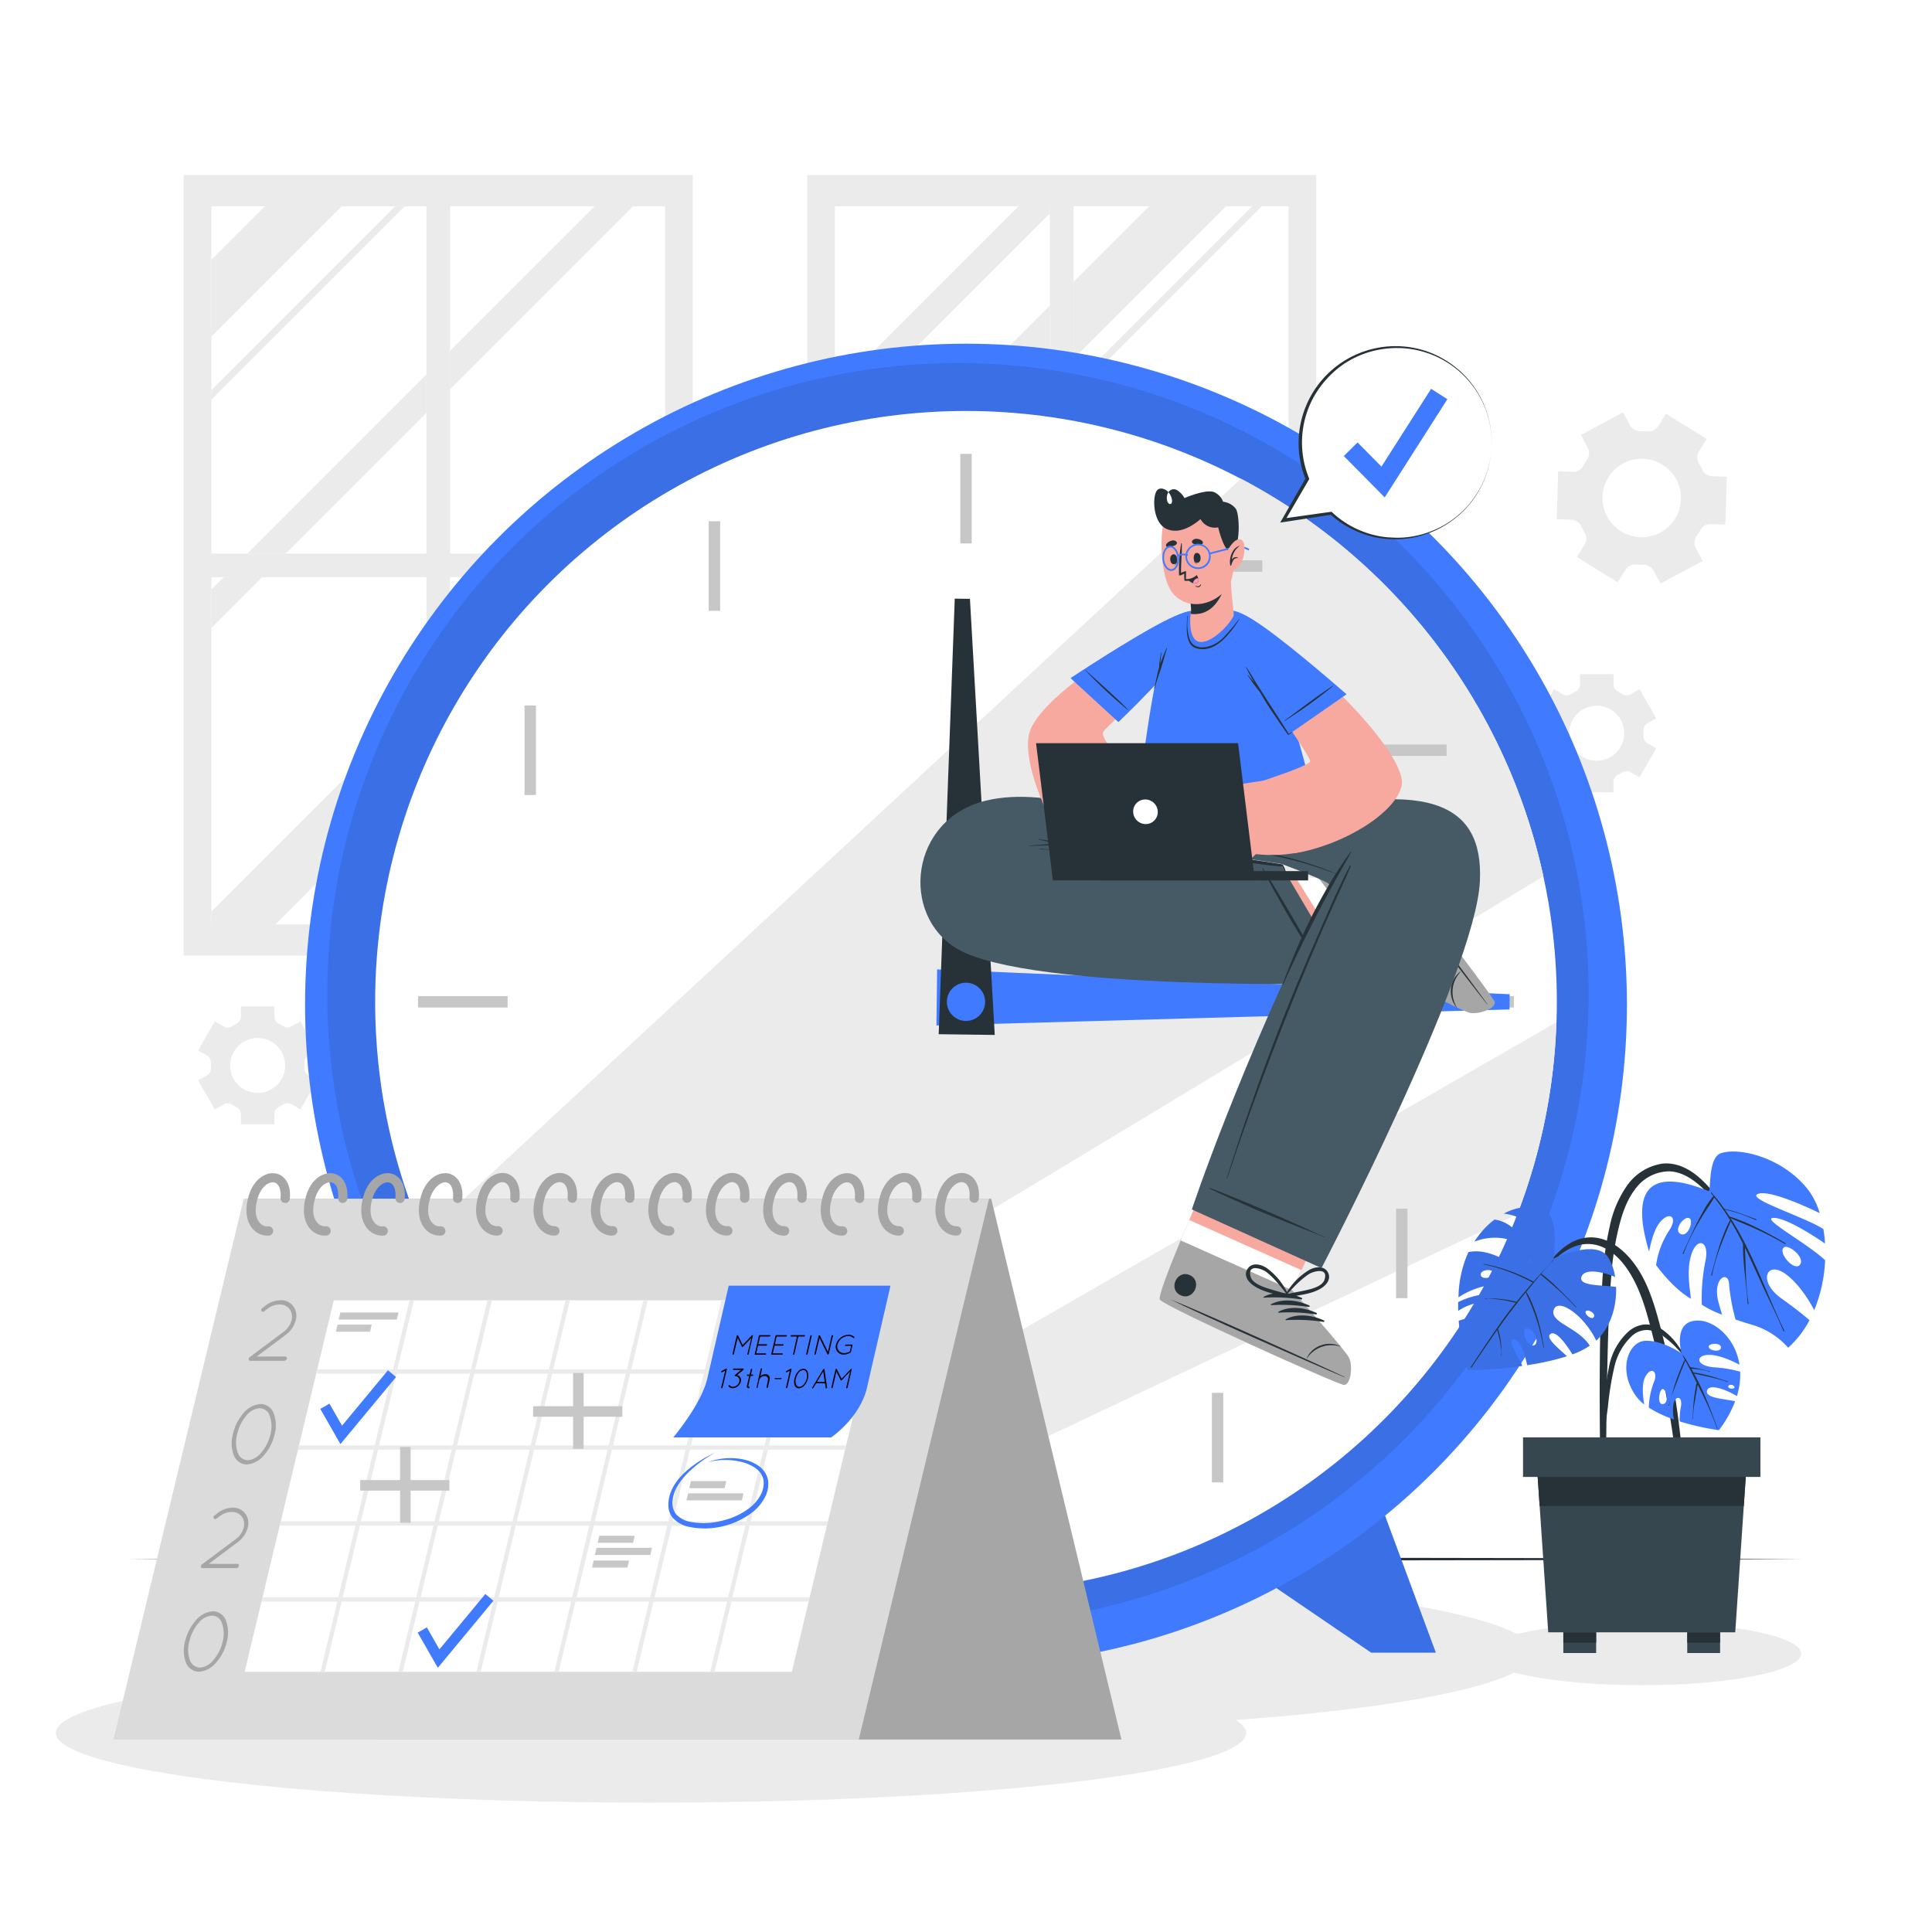 <svg class="animated" id="freepik_stories-time-management" xmlns="http://www.w3.org/2000/svg" viewBox="0 0 500 500" version="1.1" xmlns:xlink="http://www.w3.org/1999/xlink" xmlns:svgjs="http://svgjs.com/svgjs"><style>svg#freepik_stories-time-management:not(.animated) .animable {opacity: 0;}svg#freepik_stories-time-management.animated #freepik--background-complete--inject-51 {animation: 1.5s Infinite  linear floating;animation-delay: 0s;}svg#freepik_stories-time-management.animated #freepik--Clock--inject-51 {animation: 6s Infinite  linear spin;animation-delay: 0s;}svg#freepik_stories-time-management.animated #freepik--Calendar--inject-51 {animation: 1.5s Infinite  linear shake;animation-delay: 0s;}            @keyframes floating {                0% {                    opacity: 1;                    transform: translateY(0px);                }                50% {                    transform: translateY(-10px);                }                100% {                    opacity: 1;                    transform: translateY(0px);                }            }                 @keyframes spin {             from {                 transform: rotate(0);               }               to {                 transform: rotate(360deg);               }         }                 @keyframes shake {                10%, 90% {                    transform: translate3d(-1px, 0, 0);                  }                  20%, 80% {                    transform: translate3d(2px, 0, 0);                  }                  30%, 50%, 70% {                    transform: translate3d(-4px, 0, 0);                  }                  40%, 60% {                    transform: translate3d(4px, 0, 0);                  }            }        </style><g id="freepik--background-complete--inject-51" class="animable" style="transform-origin: 247.225px 168.15px;"><path d="M408.11,144.16l10.53,6.53,2-3.22a2.94,2.94,0,0,1,2.77-1.37c.62.05,1.23.07,1.85.06a2.93,2.93,0,0,1,2.68,1.53l1.79,3.35,10.92-5.86-1.79-3.34a3,3,0,0,1,.2-3.08c.35-.51.68-1,1-1.58a2.92,2.92,0,0,1,2.67-1.55l3.79.12.39-12.39-3.81-.11a2.93,2.93,0,0,1-2.56-1.73c-.13-.27-.27-.54-.41-.81s-.3-.54-.46-.8a3,3,0,0,1,0-3.07l2-3.25-10.53-6.53-2,3.23a2.94,2.94,0,0,1-2.78,1.36c-.61-.05-1.22-.07-1.84-.06a3,3,0,0,1-2.67-1.54l-1.8-3.34-10.92,5.86,1.79,3.34a3,3,0,0,1-.19,3.08,15.09,15.09,0,0,0-1,1.57,2.94,2.94,0,0,1-2.68,1.55l-3.8-.11-.38,12.38,3.8.12a3,3,0,0,1,2.56,1.72c.13.28.26.55.41.83s.29.53.45.79a2.94,2.94,0,0,1,0,3.09Zm7.82-10.49a10.15,10.15,0,1,1,13.74,4.16A10.15,10.15,0,0,1,415.93,133.67Z" style="fill: rgb(235, 235, 235); transform-origin: 424.89px 128.875px;" id="elqks93e1odee" class="animable"></path><path d="M397.81,193.65l4.34,7.52,2.3-1.33a2,2,0,0,1,2.17.07,11.27,11.27,0,0,0,1.12.65,2,2,0,0,1,1.14,1.83v2.66h8.69v-2.66a2,2,0,0,1,1.14-1.83,11.27,11.27,0,0,0,1.12-.65,2,2,0,0,1,2.17-.07l2.3,1.33,4.34-7.52-2.31-1.34a2.05,2.05,0,0,1-1-1.91c0-.21,0-.43,0-.64s0-.43,0-.64a2.06,2.06,0,0,1,1-1.91l2.32-1.33-4.34-7.52L422,179.69a2.05,2.05,0,0,1-2.16-.08c-.36-.23-.74-.45-1.12-.65a2,2,0,0,1-1.14-1.83v-2.66h-8.69v2.66a2,2,0,0,1-1.14,1.83c-.38.2-.75.42-1.11.65a2.07,2.07,0,0,1-2.17.08l-2.31-1.33-4.34,7.52,2.31,1.33a2.05,2.05,0,0,1,1,1.91c0,.21,0,.42,0,.64s0,.43,0,.64a2.08,2.08,0,0,1-1,1.92Zm8.3-3.89a7.12,7.12,0,1,1,7.11,7.12A7.11,7.11,0,0,1,406.11,189.76Z" style="fill: rgb(235, 235, 235); transform-origin: 413.23px 189.76px;" id="el7p519ykqeen" class="animable"></path><path d="M51.27,279.62l4.34,7.52,2.3-1.33a2.05,2.05,0,0,1,2.16.08c.37.23.74.45,1.13.65a2.06,2.06,0,0,1,1.14,1.83V291H71v-2.66a2,2,0,0,1,1.15-1.83c.38-.2.76-.42,1.12-.65a2.05,2.05,0,0,1,2.16-.08l2.31,1.33,4.33-7.52-2.31-1.33a2.05,2.05,0,0,1-1-1.91c0-.21,0-.43,0-.64s0-.43,0-.64a2.05,2.05,0,0,1,1-1.91l2.31-1.34-4.33-7.52-2.31,1.33a2,2,0,0,1-2.17-.07,11.27,11.27,0,0,0-1.12-.65A2.06,2.06,0,0,1,71,263.11v-2.66H62.34v2.66a2.06,2.06,0,0,1-1.14,1.83,11.27,11.27,0,0,0-1.12.65,2,2,0,0,1-2.16.07l-2.31-1.33-4.34,7.52,2.31,1.34a2.08,2.08,0,0,1,1,1.9c0,.22,0,.43,0,.65s0,.43,0,.64a2.06,2.06,0,0,1-1,1.91Zm8.3-3.88a7.11,7.11,0,1,1,7.11,7.11A7.11,7.11,0,0,1,59.57,275.74Z" style="fill: rgb(235, 235, 235); transform-origin: 66.67px 275.725px;" id="ellv9re20mtjg" class="animable"></path><rect x="47.54" y="45.3" width="131.75" height="202.02" style="fill: rgb(235, 235, 235); transform-origin: 113.415px 146.31px;" id="elxo21qzrveqo" class="animable"></rect><rect x="54.72" y="53.39" width="55.64" height="89.86" style="fill: rgb(255, 255, 255); transform-origin: 82.54px 98.32px;" id="elwrxg24rhqi" class="animable"></rect><rect x="116.49" y="53.39" width="55.63" height="89.86" style="fill: rgb(255, 255, 255); transform-origin: 144.305px 98.32px;" id="els8pjiixwih" class="animable"></rect><rect x="54.72" y="149.37" width="55.64" height="89.86" style="fill: rgb(255, 255, 255); transform-origin: 82.54px 194.3px;" id="elb4gsnranc65" class="animable"></rect><rect x="116.49" y="149.37" width="55.63" height="89.86" style="fill: rgb(255, 255, 255); transform-origin: 144.305px 194.3px;" id="ell3vcqlkng5" class="animable"></rect><polygon points="88.41 53.39 54.72 87.08 54.72 67.2 68.54 53.39 88.41 53.39" style="fill: rgb(235, 235, 235); transform-origin: 71.565px 70.235px;" id="elvpbexttya3" class="animable"></polygon><polygon points="54.72 235.91 110.36 180.27 110.36 200.13 71.27 239.23 54.72 239.23 54.72 235.91" style="fill: rgb(235, 235, 235); transform-origin: 82.54px 209.75px;" id="el6xoqtvnh0z2" class="animable"></polygon><polygon points="161.13 149.37 116.48 194.02 116.48 174.15 141.26 149.37 161.13 149.37" style="fill: rgb(235, 235, 235); transform-origin: 138.805px 171.695px;" id="elnmnp4iaoci" class="animable"></polygon><polygon points="172.12 118.52 172.12 138.38 167.25 143.25 147.38 143.25 172.12 118.52" style="fill: rgb(235, 235, 235); transform-origin: 159.75px 130.885px;" id="el5p79hko6elp" class="animable"></polygon><polygon points="172.12 218.41 172.12 238.28 171.17 239.23 151.31 239.23 172.12 218.41" style="fill: rgb(235, 235, 235); transform-origin: 161.715px 228.82px;" id="elets687e1ahm" class="animable"></polygon><polygon points="57.91 149.37 67.84 149.37 54.72 162.49 54.72 152.55 57.91 149.37" style="fill: rgb(235, 235, 235); transform-origin: 61.28px 155.93px;" id="elbky6okeuhpd" class="animable"></polygon><polygon points="64.03 143.25 110.36 96.91 110.36 106.84 73.96 143.25 64.03 143.25" style="fill: rgb(235, 235, 235); transform-origin: 87.195px 120.08px;" id="elq46gzmel4s" class="animable"></polygon><polygon points="163.82 53.39 116.48 100.72 116.48 90.79 153.89 53.39 163.82 53.39" style="fill: rgb(235, 235, 235); transform-origin: 140.15px 77.055px;" id="eljclb3s6ktei" class="animable"></polygon><polygon points="104.74 53.39 54.72 103.41 54.72 100.92 102.25 53.39 104.74 53.39" style="fill: rgb(235, 235, 235); transform-origin: 79.73px 78.4px;" id="elx59sm064vjl" class="animable"></polygon><polygon points="85.82 239.23 110.36 214.68 110.36 217.17 88.31 239.23 85.82 239.23" style="fill: rgb(235, 235, 235); transform-origin: 98.09px 226.955px;" id="elnz0cn4ijr9b" class="animable"></polygon><polygon points="172.12 152.94 172.12 155.41 116.48 211.05 116.48 208.56 172.12 152.94" style="fill: rgb(235, 235, 235); transform-origin: 144.3px 181.995px;" id="elyctmfvfbj79" class="animable"></polygon><rect x="208.89" y="45.3" width="131.75" height="202.02" style="fill: rgb(235, 235, 235); transform-origin: 274.765px 146.31px;" id="eln9qdc0ifb" class="animable"></rect><rect x="216.07" y="53.39" width="55.64" height="89.86" style="fill: rgb(255, 255, 255); transform-origin: 243.89px 98.32px;" id="elo2592ctpb5" class="animable"></rect><rect x="277.83" y="53.39" width="55.63" height="89.86" style="fill: rgb(255, 255, 255); transform-origin: 305.645px 98.32px;" id="elg48qusc2r7" class="animable"></rect><rect x="216.07" y="149.37" width="55.64" height="89.86" style="fill: rgb(255, 255, 255); transform-origin: 243.89px 194.3px;" id="el1qocds0ztu6" class="animable"></rect><rect x="277.83" y="149.37" width="55.63" height="89.86" style="fill: rgb(255, 255, 255); transform-origin: 305.645px 194.3px;" id="el7icruebjwx8" class="animable"></rect><polygon points="216.07 149.37 221.31 149.37 216.07 154.61 216.07 149.37" style="fill: rgb(235, 235, 235); transform-origin: 218.69px 151.99px;" id="elqqovaqcvyjf" class="animable"></polygon><polygon points="216.07 134.74 271.71 79.09 271.71 98.97 227.43 143.25 216.07 143.25 216.07 134.74" style="fill: rgb(235, 235, 235); transform-origin: 243.89px 111.17px;" id="elntg5zflg1ff" class="animable"></polygon><polygon points="317.29 53.39 277.83 92.85 277.83 72.97 297.41 53.39 317.29 53.39" style="fill: rgb(235, 235, 235); transform-origin: 297.56px 73.12px;" id="el1wh4ppjm3qg" class="animable"></polygon><polygon points="333.46 178.55 333.46 198.42 292.66 239.23 277.83 239.23 277.83 234.18 333.46 178.55" style="fill: rgb(235, 235, 235); transform-origin: 305.645px 208.89px;" id="eluhoceg945c" class="animable"></polygon><polygon points="271.71 53.39 271.71 55.23 216.07 110.87 216.07 100.93 263.6 53.39 271.71 53.39" style="fill: rgb(235, 235, 235); transform-origin: 243.89px 82.13px;" id="el6uf3z7zuxr" class="animable"></polygon><polygon points="249.63 239.23 271.71 217.15 271.71 227.08 259.56 239.23 249.63 239.23" style="fill: rgb(235, 235, 235); transform-origin: 260.67px 228.19px;" id="el16ok5xoh26h" class="animable"></polygon><polygon points="333.46 155.39 333.46 165.33 277.83 220.96 277.83 211.03 333.46 155.39" style="fill: rgb(235, 235, 235); transform-origin: 305.645px 188.175px;" id="el6hzl8ui16ed" class="animable"></polygon><polygon points="228.07 149.37 230.56 149.37 216.07 163.86 216.07 161.38 228.07 149.37" style="fill: rgb(235, 235, 235); transform-origin: 223.315px 156.615px;" id="elnxey2bwl27i" class="animable"></polygon><polygon points="234.19 143.25 271.71 105.73 271.71 108.22 236.68 143.25 234.19 143.25" style="fill: rgb(235, 235, 235); transform-origin: 252.95px 124.49px;" id="ellet0j4cbm5r" class="animable"></polygon><polygon points="326.54 53.39 277.83 102.1 277.83 99.61 324.05 53.39 326.54 53.39" style="fill: rgb(235, 235, 235); transform-origin: 302.185px 77.745px;" id="elducpbhk6izw" class="animable"></polygon><polygon points="216.07 237.36 271.71 181.72 271.71 184.2 216.68 239.23 216.07 239.23 216.07 237.36" style="fill: rgb(235, 235, 235); transform-origin: 243.89px 210.475px;" id="elb3qunstn75" class="animable"></polygon><polygon points="306.54 149.37 277.83 178.08 277.83 175.6 304.05 149.37 306.54 149.37" style="fill: rgb(235, 235, 235); transform-origin: 292.185px 163.725px;" id="el1603tq1lypq" class="animable"></polygon><polygon points="333.46 119.96 333.46 122.45 312.66 143.25 310.17 143.25 333.46 119.96" style="fill: rgb(235, 235, 235); transform-origin: 321.815px 131.605px;" id="el1he7wpfq0wri" class="animable"></polygon></g><g id="freepik--Shadows--inject-51" class="animable" style="transform-origin: 240.3px 437.21px;"><ellipse cx="250" cy="427.7" rx="146.96" ry="19.81" style="fill: rgb(235, 235, 235); transform-origin: 250px 427.7px;" id="el0gjh6gvbya4n" class="animable"></ellipse><ellipse cx="424.88" cy="427.96" rx="41.26" ry="8.17" style="fill: rgb(235, 235, 235); transform-origin: 424.88px 427.96px;" id="elavpj853whzs" class="animable"></ellipse><ellipse cx="168.48" cy="448.49" rx="154.02" ry="18.04" style="fill: rgb(235, 235, 235); transform-origin: 168.48px 448.49px;" id="el3pf4ouapzeg" class="animable"></ellipse></g><g id="freepik--Floor--inject-51" class="animable" style="transform-origin: 250px 403.49px;"><polygon points="33.4 403.49 87.55 403.25 141.7 403.16 250 402.99 358.3 403.16 412.45 403.25 466.6 403.49 412.45 403.74 358.3 403.82 250 403.99 141.7 403.82 87.55 403.74 33.4 403.49" style="fill: rgb(38, 50, 56); transform-origin: 250px 403.49px;" id="eld7a5536ceiq" class="animable"></polygon></g><g id="freepik--Clock--inject-51" class="animable" style="transform-origin: 250px 260px;"><polygon points="142.67 389.23 128.41 427.7 145.15 427.7 176.15 406.58 142.67 389.23" style="fill: rgb(64, 123, 255); transform-origin: 152.28px 408.465px;" id="elgacgbhzqxz5" class="animable"></polygon><g id="elhbc5tewc8g4"><polygon points="142.67 389.23 128.41 427.7 145.15 427.7 176.15 406.58 142.67 389.23" style="opacity: 0.1; transform-origin: 152.28px 408.465px;" class="animable"></polygon></g><polygon points="357.33 389.23 371.59 427.7 354.85 427.7 323.85 406.58 357.33 389.23" style="fill: rgb(64, 123, 255); transform-origin: 347.72px 408.465px;" id="elqbqhvfj3nr" class="animable"></polygon><g id="eld8r7m04jhz6"><polygon points="357.33 389.23 371.59 427.7 354.85 427.7 323.85 406.58 357.33 389.23" style="opacity: 0.1; transform-origin: 347.72px 408.465px;" class="animable"></polygon></g><g id="elo6r5v3dvr3p"><circle cx="250" cy="260" r="171.05" style="fill: rgb(64, 123, 255); transform-origin: 250px 260px; transform: rotate(-45deg);" class="animable"></circle></g><g id="el7cf5dcjv3ep"><circle cx="247.92" cy="257.19" r="163.22" style="opacity: 0.1; transform-origin: 247.92px 257.19px;" class="animable"></circle></g><g id="elmdthxng4atp"><circle cx="250" cy="259.27" r="152.91" style="fill: rgb(255, 255, 255); transform-origin: 250px 259.27px; transform: rotate(-45deg);" class="animable"></circle></g><path d="M399.42,226.79c-69.63,42.19-184.07,111.4-248,149.34a153,153,0,0,1-41.79-56.19L321.16,123.88A153.06,153.06,0,0,1,399.42,226.79Z" style="fill: rgb(235, 235, 235); transform-origin: 254.525px 250.005px;" id="el5zqxv78n70p" class="animable"></path><path d="M402.78,264.58a151.57,151.57,0,0,1-10.11,49.69L202,404.46a151.37,151.37,0,0,1-24.09-10.35C235.48,360.82,340.76,300.25,402.78,264.58Z" style="fill: rgb(235, 235, 235); transform-origin: 290.345px 334.52px;" id="eligjem9mwjra" class="animable"></path><rect x="248.52" y="117.46" width="2.95" height="23.18" style="fill: rgb(199, 199, 199); transform-origin: 249.995px 129.05px;" id="eldqr0jpakevv" class="animable"></rect><g id="elrzbd1sssf3"><rect x="183.41" y="134.9" width="2.96" height="23.18" style="fill: rgb(199, 199, 199); transform-origin: 184.89px 146.49px; transform: rotate(-30deg);" class="animable"></rect></g><g id="eliz7m3ge3rn9"><rect x="135.75" y="182.57" width="2.95" height="23.18" style="fill: rgb(199, 199, 199); transform-origin: 137.225px 194.16px; transform: rotate(-60deg);" class="animable"></rect></g><rect x="108.19" y="257.79" width="23.18" height="2.95" style="fill: rgb(199, 199, 199); transform-origin: 119.78px 259.265px;" id="elkojg2wa0wim" class="animable"></rect><g id="elft6r9z7yj5l"><rect x="125.63" y="322.9" width="23.18" height="2.95" style="fill: rgb(199, 199, 199); transform-origin: 137.22px 324.375px; transform: rotate(-30deg);" class="animable"></rect></g><g id="eleiqk04wz56"><rect x="173.3" y="370.57" width="23.18" height="2.96" style="fill: rgb(199, 199, 199); transform-origin: 184.89px 372.05px; transform: rotate(-60.03deg);" class="animable"></rect></g><rect x="248.52" y="377.9" width="2.95" height="23.18" style="fill: rgb(199, 199, 199); transform-origin: 249.995px 389.49px;" id="elgx8xn4m3im" class="animable"></rect><g id="elgtl4oo5b9ck"><rect x="313.63" y="360.46" width="2.96" height="23.18" style="fill: rgb(199, 199, 199); transform-origin: 315.11px 372.05px; transform: rotate(-30deg);" class="animable"></rect></g><g id="elx6qik3z8e2q"><rect x="361.3" y="312.79" width="2.95" height="23.18" style="fill: rgb(199, 199, 199); transform-origin: 362.775px 324.38px; transform: rotate(-60deg);" class="animable"></rect></g><rect x="368.63" y="257.79" width="23.18" height="2.95" style="fill: rgb(199, 199, 199); transform-origin: 380.22px 259.265px;" id="el6127fdokei4" class="animable"></rect><g id="elo1v2508fulf"><rect x="351.19" y="192.68" width="23.18" height="2.95" style="fill: rgb(199, 199, 199); transform-origin: 362.78px 194.155px; transform: rotate(-30deg);" class="animable"></rect></g><g id="elakm747008un"><rect x="303.52" y="145.01" width="23.18" height="2.96" style="fill: rgb(199, 199, 199); transform-origin: 315.11px 146.49px; transform: rotate(-60.03deg);" class="animable"></rect></g><polygon points="390.66 261.24 242.35 265.38 242.53 250.88 390.7 257.3 390.66 261.24" style="fill: rgb(64, 123, 255); transform-origin: 316.525px 258.13px;" id="ely1ke250dihs" class="animable"></polygon><polygon points="251.02 154.98 257.44 267.84 242.93 267.65 247.09 154.93 251.02 154.98" style="fill: rgb(38, 50, 56); transform-origin: 250.185px 211.385px;" id="elz8cyg7yv3vh" class="animable"></polygon><circle cx="250" cy="259.27" r="4.95" style="fill: rgb(64, 123, 255); transform-origin: 250px 259.27px;" id="eln8ozcs8ipkr" class="animable"></circle></g><g id="freepik--Character--inject-51" class="animable animator-active" style="transform-origin: 312.527px 242.42px;"><path d="M386.53,259.18c-.55-1.66-30-40.55-32-41.29-.23-.1-13.38,9.26-13.38,9.26-.55.72-25.55-4.56-25.55-4.56l-.25,30.16,45.55-1s6.15,3.62,11.78,6.57h0a67.47,67.47,0,0,0,7.4,3.59C382.39,262.53,387.09,260.83,386.53,259.18Z" style="fill: rgb(247, 169, 160); transform-origin: 350.963px 239.965px;" id="elni1zwbf3vx" class="animable"></path><path d="M380.11,261.94a64.69,64.69,0,0,1-7.4-3.59h0c-5.63-3-11.78-6.57-11.78-6.57l-10.14.22L334.9,226.39c3.49.62,6.08,1,6.26.76,0,0,13.15-9.37,13.38-9.26,2,.74,31.44,39.62,32,41.29S382.39,262.53,380.11,261.94Z" style="fill: rgb(255, 255, 255); transform-origin: 360.743px 239.975px;" id="elsk0g8d4ugab" class="animable"></path><path d="M386.8,259.23c-.58-1.7-30.14-40.56-32.21-41.33-.78-.3-7.21,3.68-13.43,9.25l19.08,25s17.61,9.33,20,9.93S387.38,260.93,386.8,259.23Z" style="fill: rgb(166, 166, 166); transform-origin: 364.004px 240.042px;" id="elll8boxvjhb9" class="animable"></path><path d="M384.82,259.85c-5.12-6.39-25.15-32.65-29.72-39.36,0-.06,0-.08,0,0,5.2,6.22,25,32.65,29.78,39.31C385,259.91,384.93,260,384.82,259.85Z" style="fill: rgb(38, 50, 56); transform-origin: 370.021px 240.183px;" id="eloy5bfc9fo7" class="animable"></path><path d="M376.91,260.67a6.54,6.54,0,0,1-1.37-5.1,6.33,6.33,0,0,1,2.37-4.11s.09,0,.06.08a7.59,7.59,0,0,0-1,9.07A.05.05,0,1,1,376.91,260.67Z" style="fill: rgb(38, 50, 56); transform-origin: 376.72px 256.084px;" id="elcbl9pioxav9" class="animable"></path><path d="M362.45,253.73c-2-2.58-3.4-6.31-2.5-9.55,0-.13.22-.07.23,0a45.19,45.19,0,0,0,2.63,9.32A.21.21,0,0,1,362.45,253.73Z" style="fill: rgb(38, 50, 56); transform-origin: 361.258px 248.966px;" id="elcc99q01jf9n" class="animable"></path><path d="M364.77,255.14c-2-2.58-3.4-6.3-2.5-9.54,0-.13.21-.08.23,0a45.71,45.71,0,0,0,2.62,9.31A.2.2,0,0,1,364.77,255.14Z" style="fill: rgb(38, 50, 56); transform-origin: 363.573px 250.377px;" id="elfxq6bko6tra" class="animable"></path><path d="M367.08,256.56c-2-2.58-3.4-6.31-2.5-9.55,0-.12.22-.07.24,0a44.46,44.46,0,0,0,2.62,9.31A.21.21,0,0,1,367.08,256.56Z" style="fill: rgb(38, 50, 56); transform-origin: 365.889px 251.797px;" id="elfpitapnynf" class="animable"></path><path d="M369.4,258c-2-2.58-3.4-6.3-2.5-9.54,0-.13.21-.08.23,0a45.71,45.71,0,0,0,2.62,9.31A.2.2,0,0,1,369.4,258Z" style="fill: rgb(38, 50, 56); transform-origin: 368.203px 253.237px;" id="eluvxg3bs505" class="animable"></path><path d="M350.18,226.86c-2.22-2.94,2.33-6.39,4.56-3.45S352.4,229.79,350.18,226.86Z" style="fill: rgb(38, 50, 56); transform-origin: 352.461px 225.133px;" id="eldbk5dap8cii" class="animable"></path><path d="M361.3,258.72c.75-2.79.26-5.8.13-8.63a.4.4,0,0,0-.57-.31.08.08,0,0,0-.13,0,17.26,17.26,0,0,0-4.87,7.44c-.52,1.68-.32,4.16,1.78,4.65S360.87,260.35,361.3,258.72Zm-2.07,1.76c-3,1.9-2.8-2.31-2.37-3.54a19.62,19.62,0,0,1,1-2.29,51.24,51.24,0,0,1,2.74-4.4c0,1.39.08,2.78.11,4.17C360.78,256.08,360.91,259.44,359.23,260.48Z" style="fill: rgb(38, 50, 56); transform-origin: 358.663px 255.843px;" id="elhbxwfjo0yw" class="animable"></path><path d="M352,241.76c-1.55,1.5-.44,3.72.87,4.89a17.19,17.19,0,0,0,8,3.87.09.09,0,0,0,.1-.09.41.41,0,0,0,.33-.56c-1.35-2.49-2.49-5.33-4.56-7.33C355.55,241.37,353.48,240.34,352,241.76Zm6.49,4.75c.69,1.21,1.32,2.45,2.06,3.63a51.67,51.67,0,0,1-4.63-2.36,19.4,19.4,0,0,1-2.06-1.43c-1-.82-3.37-4.32.2-4.26C356.06,242.13,357.68,245.07,358.51,246.51Z" style="fill: rgb(38, 50, 56); transform-origin: 356.287px 245.795px;" id="elodksoqjrj6" class="animable"></path><path d="M314.23,213.34H293.79s-21.39-10.28-38.61-6.14c-19.75,4.75-22.28,29.55-7.52,38.32,18.71,11.11,101.93,9,101.93,9L331.6,224s-27.68-5.82-52.78-5l35.41,4.83Z" style="fill: rgb(69, 90, 100); transform-origin: 293.897px 230.449px;" id="elrjw4w7a3in" class="animable"></path><path d="M332.79,226a.9.9,0,0,1,0-.16l0-.13c0-.09-.05-.19-.07-.29s-.14-.4-.21-.6-.17-.39-.26-.58a3.71,3.71,0,0,0-.33-.54s0,0-.05,0l0,0,0,0,0,0c-3.05-.57-23.73-3.53-26.8-3.88s-6.21-.64-9.32-.9a184.49,184.49,0,0,0-18.66-.67l-1.75,0c-.12,0-.26-.06-.38-.09l-.9-.21c-.56-.1-1.13-.19-1.69-.27-1.18-.18-2.36-.31-3.54-.53-.07,0-.09.1,0,.11,1.18.27,2.33.61,3.51.86l1,.22c-2.28.12-4.56.3-6.84.5-.07,0-.07.12,0,.12,3.1-.19,6.23-.21,9.33-.16s6.16.12,9.24.3c6.23.36,12.45.91,18.65,1.56,3.48.37,24.57,3.44,28.06,3.59h.05a2.34,2.34,0,0,0,.09.24l.3.57c.1.18.2.35.31.52l.17.26.09.12s.08.09.09.13S332.84,226,332.79,226Z" style="fill: rgb(38, 50, 56); transform-origin: 299.664px 221.624px;" id="elq5pboiel98s" class="animable"></path><path d="M343.1,252.63C342,250.85,341,249,340,247.11s-2-3.69-3.07-5.53c-2.05-3.67-9.39-16-10.12-16.89,0-.05-.14,0-.12.07.35,1,4.94,9.14,6,11,2.11,3.65,4.33,7.22,6.52,10.83.62,1,1.27,2,1.9,3.06s1.31,2,1.89,3.08C343,252.75,343.14,252.69,343.1,252.63Z" style="fill: rgb(38, 50, 56); transform-origin: 334.898px 238.702px;" id="elr04b4brvhgg" class="animable"></path><path d="M326.61,227.77c-1.83-.45-3.71-.73-5.57-1.08l-5.58-1.05q-5.58-1-11.18-2c-7.45-1.26-14.93-2.3-22.45-3-4.24-.4-8.49-.67-12.75-1-.09,0-.08.13,0,.14,7.57.34,15.13,1.36,22.63,2.44s14.83,2.24,22.23,3.49l6.26,1.07c2.12.37,4.24.82,6.37,1.09C326.66,227.9,326.7,227.78,326.61,227.77Z" style="fill: rgb(38, 50, 56); transform-origin: 297.838px 223.757px;" id="elq6kaq0abox" class="animable"></path><path d="M347.76,358.4c-1.79-.18-46.37-20.22-47.59-22.06-.46-.69,2.08-7.35,5.37-15.32.72-1.72,1.46-3.49,2.23-5.28,5-11.66,10.51-23.92,10.51-23.92l29.86,13.32-11.33,23.55-2.48,5.17s13.63,15.3,14.75,17.46S349.56,358.58,347.76,358.4Z" style="fill: rgb(247, 169, 160); transform-origin: 324.876px 325.112px;" id="el2remdxwdwqr" class="animable"></path><path d="M347.76,358.4c-1.79-.18-46.37-20.22-47.59-22.06-.56-.84,3.3-10.5,7.6-20.6l29,12.95-2.48,5.17s13.63,15.3,14.75,17.46S349.56,358.58,347.76,358.4Z" style="fill: rgb(255, 255, 255); transform-origin: 324.861px 337.072px;" id="elvci7280qcva" class="animable"></path><path d="M347.76,358.4c-1.79-.18-46.37-20.22-47.59-22.06-.46-.69,2.08-7.35,5.37-15.32l28.79,12.84s13.63,15.3,14.75,17.46S349.56,358.58,347.76,358.4Z" style="fill: rgb(166, 166, 166); transform-origin: 324.876px 339.712px;" id="el0bks31hox6gl" class="animable"></path><path d="M347.93,356.33c-7.39-3.54-37.54-17.13-45.11-20.07-.07,0-.08,0,0,0,7.25,3.67,37.51,17,45.08,20.15C348,356.52,348.08,356.4,347.93,356.33Z" style="fill: rgb(38, 50, 56); transform-origin: 325.388px 346.357px;" id="elo5qg0bpgh1" class="animable"></path><path d="M346.93,348.43a6.58,6.58,0,0,0-5.29-.18,6.32,6.32,0,0,0-3.46,3.24s.06.08.09,0a7.59,7.59,0,0,1,8.62-3A.05.05,0,0,0,346.93,348.43Z" style="fill: rgb(38, 50, 56); transform-origin: 342.556px 349.653px;" id="elepsd5nepdl" class="animable"></path><path d="M336.89,335.9c-3-1.38-6.92-1.88-9.87-.27-.12.06,0,.22.08.21a45.49,45.49,0,0,1,9.68.46A.21.21,0,0,0,336.89,335.9Z" style="fill: rgb(38, 50, 56); transform-origin: 331.991px 335.463px;" id="el1yysw7e14x4" class="animable"></path><path d="M338.79,337.84c-3-1.38-6.91-1.89-9.87-.28-.11.07,0,.23.09.22a45.39,45.39,0,0,1,9.67.45A.2.2,0,0,0,338.79,337.84Z" style="fill: rgb(38, 50, 56); transform-origin: 333.906px 337.399px;" id="el31fi1q03wtp" class="animable"></path><path d="M340.7,339.78c-3-1.39-6.92-1.89-9.87-.28-.12.06,0,.23.08.22a45.36,45.36,0,0,1,9.67.45A.21.21,0,0,0,340.7,339.78Z" style="fill: rgb(38, 50, 56); transform-origin: 335.791px 339.333px;" id="eld4nzyrc3m5n" class="animable"></path><path d="M342.6,341.72c-3-1.39-6.91-1.89-9.87-.28-.11.06,0,.22.09.22a45.39,45.39,0,0,1,9.67.45A.2.2,0,0,0,342.6,341.72Z" style="fill: rgb(38, 50, 56); transform-origin: 337.716px 341.277px;" id="el7eany74y7hh" class="animable"></path><path d="M307.91,330c-3.36-1.5-5.7,3.72-2.33,5.23S311.28,331.51,307.91,330Z" style="fill: rgb(38, 50, 56); transform-origin: 306.746px 332.616px;" id="ellkz03zahqpm" class="animable"></path><path d="M343.71,329.38c-.95-1.94-3.41-1.57-4.93-.69a17.17,17.17,0,0,0-6.15,6.43.08.08,0,0,0,.05.13.4.4,0,0,0,.43.48c2.79-.51,5.84-.72,8.39-2.08C343,332.86,344.61,331.21,343.71,329.38Zm-6.53,4.7c-1.36.29-2.74.51-4.09.85,1.2-1.25,2.35-2.55,3.67-3.68a19.6,19.6,0,0,1,2-1.53c1.1-.69,5.16-1.87,4,1.52C342.11,333.1,338.81,333.74,337.18,334.08Z" style="fill: rgb(38, 50, 56); transform-origin: 338.291px 331.853px;" id="elxwputwxwwt" class="animable"></path><path d="M324.7,332.89c2.42,1.57,5.44,2,8.18,2.79.28.08.48-.2.47-.45a.08.08,0,0,0,.06-.12,17.14,17.14,0,0,0-5.58-6.93c-1.44-1-3.86-1.59-5,.26S323.28,332,324.7,332.89Zm-1.05-2.52c-.87-3.47,3.08-1.95,4.11-1.16a19.83,19.83,0,0,1,1.86,1.69,50.73,50.73,0,0,1,3.35,4c-1.32-.45-2.67-.79-4-1.19C327.37,333.21,324.13,332.29,323.65,330.37Z" style="fill: rgb(38, 50, 56); transform-origin: 327.931px 331.466px;" id="elcubtfrybbd" class="animable"></path><path d="M308.45,313,342,328.18s40-76.72,41-100.21c.89-20-13-27.7-58-14.77l-11,.14v7.6c4.83.64,17.74,2.67,17.74,2.67,9.39,3.54,12.41,5,12.26,5.31C320.62,276.2,308.45,313,308.45,313Z" style="fill: rgb(69, 90, 100); transform-origin: 345.745px 267.509px;" id="elwnl4n25dudb" class="animable"></path><path d="M349.53,220.48c-1.35,1.81-2.61,3.69-3.81,5.61a80.58,80.58,0,0,0-22.88-6q-3.31-.41-6.66-.59c-.09,0-.09.13,0,.14A100.38,100.38,0,0,1,339.47,224c2.09.64,4.14,1.39,6.2,2.13-1.44,2.31-2.8,4.67-4.1,7.05A140.2,140.2,0,0,0,335,246.93c-1.08,2.59-2.13,5.2-3.06,7.85,0,.08.1.13.13.05q6.17-13.72,13.44-26.86c1.37-2.47,2.8-4.91,4.14-7.4C349.69,220.5,349.58,220.42,349.53,220.48Z" style="fill: rgb(38, 50, 56); transform-origin: 332.886px 237.185px;" id="el2te2jbhyxdv" class="animable"></path><path d="M342.77,320.07c-2-.77-3.86-1.72-5.78-2.58l-5.77-2.59c-3.83-1.72-17.11-7.22-18.21-7.48-.07,0-.11.09-.05.13.85.55,9.42,4.36,11.35,5.19,3.88,1.66,7.79,3.2,11.7,4.78,1.12.45,2.24.87,3.36,1.32s2.26.84,3.35,1.33C342.79,320.2,342.83,320.09,342.77,320.07Z" style="fill: rgb(38, 50, 56); transform-origin: 327.865px 313.798px;" id="elqfd3ownf7jp" class="animable"></path><path d="M349.37,224c-2.65,5-4.91,10.31-7.21,15.51s-4.52,10.39-6.69,15.62q-6.47,15.64-12,31.64c-2.11,6-4.08,12.1-6,18.19,0,.08.11.12.14,0,3.56-10.77,7.41-21.44,11.44-32s8.28-21.06,12.79-31.43q1.9-4.36,3.86-8.71c1.31-2.9,2.67-5.78,3.9-8.71C349.6,223.93,349.43,223.83,349.37,224Z" style="fill: rgb(38, 50, 56); transform-origin: 333.535px 264.474px;" id="elyuo091g697" class="animable"></path><path d="M294,215.78c.76.75,47.45.3,47.68,0,.61-.82-6.38-30.24-11.63-41.4-6.72-14.3-10.27-15.49-12.4-16.29a16.52,16.52,0,0,0-8.73-.07c-1.32.59-6.9,7.28-8.47,12.59C297.3,181.27,293.33,215.12,294,215.78Z" style="fill: rgb(64, 123, 255); transform-origin: 317.821px 186.829px;" id="elk4q1p90sclf" class="animable"></path><path d="M325.5,161.77c20.61,14.46,38.7,34.88,37.24,41.58-1.54,7.08-15.19,15.4-27.42,17.4-2.5.41-10.89-17.78-8.34-18.72,2-.72,11-3.61,12.08-4.9.73-.9-14.08-20.36-19-30.62C314.85,155.78,320,157.9,325.5,161.77Z" style="fill: rgb(247, 169, 160); transform-origin: 340.36px 189.688px;" id="el8c6rn9iloz9" class="animable"></path><path d="M332.15,201.31s-7.65,1-12.63,1.92c-2.77.51-7.45,1.79-9.32,3.1-2.79,1.95-13.24,11.88-10.88,14.47,2.13,2.34,5.1-1.57,5.1-1.57s-3.65,4-.82,5.63,6.23-3.78,6.23-3.78-4.17,3.94-1,5.44c2.76,1.3,7.34-4.58,7.34-4.58s-4.83,3.66-2.13,5.27c3,1.78,11-6.17,11-6.17a36.22,36.22,0,0,0,15.21-1.51C341.07,219.26,332.15,201.31,332.15,201.31Z" style="fill: rgb(247, 169, 160); transform-origin: 319.64px 214.39px;" id="el6081l0xhke" class="animable"></path><path d="M308.71,222.4l.87-1.24a25.5,25.5,0,0,1,1.76-2.37c.63-.72,1.29-1.41,2-2.09s1.52-1.35,2.22-2.08a.06.06,0,1,1,.08.08,28.19,28.19,0,0,0-2,2.25l-1.87,2.27c-.61.75-1.26,1.44-1.89,2.17-.31.36-.61.74-.9,1.11a8.82,8.82,0,0,1-.87,1.05,0,0,0,0,1-.07-.05A6.93,6.93,0,0,1,308.71,222.4Z" style="fill: rgb(38, 50, 56); transform-origin: 311.857px 219.068px;" id="elv8igalhf8v8" class="animable"></path><path d="M303.68,220.07a38.33,38.33,0,0,1,3.17-4.46,27.36,27.36,0,0,1,3.93-3.83.06.06,0,0,1,.08.08c-1.18,1.41-2.38,2.8-3.57,4.18-.59.68-3.15,3.85-3.46,4.15C303.75,220.26,303.64,220.15,303.68,220.07Z" style="fill: rgb(38, 50, 56); transform-origin: 307.269px 215.993px;" id="elrggw47u09m" class="animable"></path><path d="M313.39,224.72a39,39,0,0,1,3.06-4.14,34.24,34.24,0,0,1,4-3.4.06.06,0,0,1,.08.08c-1.25,1.23-2.52,2.43-3.7,3.73-.58.63-2.74,3.27-3.35,3.82C313.45,224.86,313.36,224.79,313.39,224.72Z" style="fill: rgb(38, 50, 56); transform-origin: 316.96px 221.001px;" id="eliqd9nuunchg" class="animable"></path><path d="M348.48,179.68l-15,10.43s-11.94-17.23-15.16-25.47.22-8.37,8.46-2.59S348.48,179.68,348.48,179.68Z" style="fill: rgb(64, 123, 255); transform-origin: 332.802px 174.074px;" id="elzy2mj0tf2ve" class="animable"></path><path d="M344.93,177.6a125.53,125.53,0,0,1-12.48,9c-.05,0-.11-.05-.05-.09,1.14-.74,7.24-5.54,12.47-9C344.93,177.46,345,177.55,344.93,177.6Z" style="fill: rgb(38, 50, 56); transform-origin: 338.667px 182.048px;" id="eloa3w9xq830a" class="animable"></path><path d="M334.44,189.4c-.1,0-.77.43-.91.51-1.8-2.88-3.73-5.8-5.56-8.67-.89-1.4-1.79-2.8-2.68-4.21s-1.78-3-2.79-4.41a0,0,0,0,0-.07,0,46.45,46.45,0,0,0,2.23,4.1,7.37,7.37,0,0,0-.5-.61c-.39-.44-.77-.88-1.13-1.34-.06-.08-.18,0-.12.07.34.45.65.91.95,1.38s.64.92,1,1.37.67.84,1,1.25l.13.15c.49.84,1,1.68,1.49,2.51,1.8,2.9,5.87,8.73,5.92,8.71a8.41,8.41,0,0,0,1.08-.77S334.49,189.39,334.44,189.4Z" style="fill: rgb(38, 50, 56); transform-origin: 328.455px 181.415px;" id="elt4h03qge78" class="animable"></path><path d="M300.28,162c-16.06,9-31,19.84-33.7,27.1-1.66,4.57.84,12.67,2.82,17.53,1,2.36,23.25-7.69,21.31-9.61-4.8-4.76-5.61-6.71-5.14-7.72.29-.64,17.66-16.74,22.44-23.89C314.68,155.44,307.3,158.07,300.28,162Z" style="fill: rgb(247, 169, 160); transform-origin: 288.331px 182.738px;" id="eluvcmmxgncep" class="animable"></path><path d="M300,218.9c-2.1,1.27-4.78-4.16-4.78-4.16a4.51,4.51,0,0,1-1.17,2.84c-1.31,1.31-3.95-.17-3.95-.17a5.6,5.6,0,0,1-1.71,2.8c-1.39,1.13-4.26,0-4.26,0a4.93,4.93,0,0,1-3.06,1.51c-3.13.2-5.92-3.69-7.72-6.15s-4.6-11.1-5.3-12.7l15.66-11.68s11.2,8.71,12.9,11.9C298,205.8,303.16,217,300,218.9Z" style="fill: rgb(247, 169, 160); transform-origin: 284.529px 206.459px;" id="elytvnt44rqq8" class="animable"></path><path d="M295.21,214.66a40.7,40.7,0,0,0-4-9.13c0-.06-.13,0-.1.06,1.61,2.86,2.5,6.21,4,9.13A.08.08,0,0,0,295.21,214.66Z" style="fill: rgb(38, 50, 56); transform-origin: 293.158px 210.114px;" id="elpbb405yqx0a" class="animable"></path><path d="M290.22,217.21a8.37,8.37,0,0,0-1.05-2c-.42-.69-.86-1.36-1.3-2q-1.33-2-2.77-4c0-.06-.14,0-.1,0,.89,1.34,1.75,2.69,2.58,4.07.41.69.82,1.38,1.22,2.07a11,11,0,0,0,1.23,1.92A.11.11,0,0,0,290.22,217.21Z" style="fill: rgb(38, 50, 56); transform-origin: 287.606px 213.244px;" id="el6wmai4d7lro" class="animable"></path><path d="M284.05,220.17a6,6,0,0,0-1.05-1.76l-1.24-1.82c-.82-1.21-1.64-2.43-2.42-3.67,0-.07-.14,0-.1.05.78,1.27,1.55,2.55,2.35,3.81.39.62.78,1.24,1.18,1.85a5.72,5.72,0,0,0,1.22,1.58A0,0,0,0,0,284.05,220.17Z" style="fill: rgb(38, 50, 56); transform-origin: 281.641px 216.55px;" id="elbj7utrxwh4f" class="animable"></path><path d="M277.1,175.5l12.34,11.33S304.71,172.4,309,164.66s.91-8.32-8-3.71S277.1,175.5,277.1,175.5Z" style="fill: rgb(64, 123, 255); transform-origin: 293.975px 172.431px;" id="elot4ic4tfzfl" class="animable"></path><path d="M277.1,175.5l12.34,11.33S304.71,172.4,309,164.66s.91-8.32-8-3.71S277.1,175.5,277.1,175.5Z" style="fill: rgb(64, 123, 255); transform-origin: 293.975px 172.431px;" id="el7ghff37m57q" class="animable"></path><path d="M291.83,183.69a117.14,117.14,0,0,1-10.89-10.17c-.05,0,0-.11.07-.06.92.94,6.62,5.84,10.9,10.15C292,183.66,291.88,183.73,291.83,183.69Z" style="fill: rgb(38, 50, 56); transform-origin: 286.431px 178.574px;" id="ely9r43rxfw59" class="animable"></path><path d="M301.89,167.75c-.56,1.3-1.12,2.6-1.58,3.94a2.44,2.44,0,0,0,0-.27,18.15,18.15,0,0,1,.29-2.42c0-.09-.12-.12-.13,0-.16.8-.3,1.61-.4,2.43-.05.39-.07.78-.09,1.17,0,0,0,.09,0,.14l0,0c-.52,1.78-.83,3.59-1.27,5.38,0,.09.12.12.14,0,.43-1.76,1.08-3.47,1.64-5.19s1-3.47,1.53-5.19C302,167.73,301.92,167.69,301.89,167.75Z" style="fill: rgb(38, 50, 56); transform-origin: 300.365px 172.958px;" id="elt9rfqca2hy" class="animable"></path><path d="M310.26,166.08c2.65.64,7.22-3.4,9-6.67.12-.23-.21-2.6-.48-5.51-.16-1.76-.29-3.73-.29-5.53,0-.37-11.32,2.7-11.32,2.7a28.92,28.92,0,0,1,1.06,6.93,3.5,3.5,0,0,1-.08.74.74.74,0,0,1,0,.12C307.93,160.27,307.7,165.46,310.26,166.08Z" style="fill: rgb(247, 169, 160); transform-origin: 313.228px 157.243px;" id="elhqt7fwmufx" class="animable"></path><path d="M317.83,148.41c-.54,3.05-2.47,10.41-8.51,10.52a6,6,0,0,1-1.15-.07c0-.05,0-.08,0-.12a4.4,4.4,0,0,0,.09-.74,28.69,28.69,0,0,0-1.07-6.93S315.37,148.85,317.83,148.41Z" style="fill: rgb(38, 50, 56); transform-origin: 312.51px 153.672px;" id="eliy8j2rrjsrr" class="animable"></path><path d="M317.92,133.42c2,3.69,2.19,15.47-.1,18.56-3.32,4.49-9.89,6.17-14,1.92s-4-19.47-1.3-22.4C306.46,127.18,315,128,317.92,133.42Z" style="fill: rgb(247, 169, 160); transform-origin: 310.038px 142.544px;" id="elih99iskxb79" class="animable"></path><path d="M318.08,151.81h0" style="fill: none; stroke: rgb(245, 167, 158); stroke-linecap: round; stroke-linejoin: round; stroke-width: 0px; transform-origin: 318.08px 151.81px;" id="el8syhr3tzn5h" class="animable"></path><path d="M309,143.94s.06,0,.06.07c0,.8.12,1.71.84,2,0,0,0,0,0,0C309,145.91,308.85,144.7,309,143.94Z" style="fill: rgb(38, 50, 56); transform-origin: 309.425px 144.975px;" id="elvbsf76hstj" class="animable"></path><path d="M309.67,143.1c1.27-.12,1.43,2.43.25,2.55S308.6,143.21,309.67,143.1Z" style="fill: rgb(38, 50, 56); transform-origin: 309.833px 144.375px;" id="elrgelt3mdtbd" class="animable"></path><path d="M304.55,144.24s-.06,0-.06.07c.08.79,0,1.71-.67,2,0,0,0,0,0,0C304.69,146.19,304.74,145,304.55,144.24Z" style="fill: rgb(38, 50, 56); transform-origin: 304.23px 145.275px;" id="el89gi1815qj3" class="animable"></path><path d="M303.79,143.45c-1.28,0-1.22,2.55,0,2.56S304.86,143.47,303.79,143.45Z" style="fill: rgb(38, 50, 56); transform-origin: 303.751px 144.73px;" id="elgcv62m0idtp" class="animable"></path><path d="M310.73,141c-.36,0-.7-.07-1.05-.11a1.69,1.69,0,0,1-1.05-.31.56.56,0,0,1-.07-.66,1.35,1.35,0,0,1,1.29-.45,2,2,0,0,1,1.3.56A.58.58,0,0,1,310.73,141Z" style="fill: rgb(38, 50, 56); transform-origin: 309.892px 140.222px;" id="elxagbxusyfn8" class="animable"></path><path d="M302.5,141.66a8.36,8.36,0,0,0,1-.33,1.66,1.66,0,0,0,1-.52.54.54,0,0,0-.07-.66A1.33,1.33,0,0,0,303,140a2,2,0,0,0-1.16.83A.58.58,0,0,0,302.5,141.66Z" style="fill: rgb(38, 50, 56); transform-origin: 303.178px 140.768px;" id="elh06fewadtic" class="animable"></path><path d="M310.75,151.22c-.18.2-.35.47-.64.51a2.14,2.14,0,0,1-.86-.15s-.05,0,0,0a1.06,1.06,0,0,0,1,.37.84.84,0,0,0,.58-.74S310.78,151.19,310.75,151.22Z" style="fill: rgb(38, 50, 56); transform-origin: 310.029px 151.585px;" id="elxnofuaosfbn" class="animable"></path><path d="M309.77,148.9a2.69,2.69,0,0,1-1.72,1.31,3.9,3.9,0,0,1-1,.11h-.19l-.17,0a.2.2,0,0,1-.17-.17h0V150h0V150c-.06-.61-.05-1.54-.05-1.54-.22.12-1.32.7-1.33.38a41.28,41.28,0,0,1,.55-8.22.08.08,0,0,1,.15,0c.1,2.55-.24,5.09-.18,7.65a5.09,5.09,0,0,1,1.25-.47c.09,0,0,1.8,0,2.07v0a3.78,3.78,0,0,0,2.74-1C309.75,148.79,309.82,148.84,309.77,148.9Z" style="fill: rgb(38, 50, 56); transform-origin: 307.452px 145.444px;" id="el6fmd42fw4en" class="animable"></path><path d="M307.42,150a3.25,3.25,0,0,0,1.34.92,1.47,1.47,0,0,0,.88,0c.62-.21.6-.79.46-1.28a3.51,3.51,0,0,0-.33-.74A4.14,4.14,0,0,1,307.42,150Z" style="fill: rgb(38, 50, 56); transform-origin: 308.8px 149.944px;" id="elh9o3nm40bb" class="animable"></path><path d="M308.76,150.9a1.47,1.47,0,0,0,.88,0c.62-.21.6-.79.46-1.28A1.5,1.5,0,0,0,308.76,150.9Z" style="fill: rgb(255, 152, 185); transform-origin: 309.47px 150.294px;" id="elcfl39e7z1ki" class="animable"></path><path d="M301.69,136.77c4.17,2.18,9-2.44,9-2.44a4.22,4.22,0,0,0,4.57,2.15s1.53,6.44,3.24,6.22c2.62-.33,2.38-9.32,1.35-11a4.74,4.74,0,0,0-3.31-1.84,4.36,4.36,0,0,0-2.09-2.38c-2-1.16-7.91,1.42-7.91,1.42a5.78,5.78,0,0,0-1.84-2,1.64,1.64,0,0,0-2.31.49,3.72,3.72,0,0,1,.82,1.54c.54,1.87-1,2.05-1.21.32a2.7,2.7,0,0,1,.39-1.86c-.9-1-2.2-1.26-2.89-.56C298.21,128.17,298.23,135,301.69,136.77Z" style="fill: rgb(38, 50, 56); transform-origin: 309.645px 134.571px;" id="eluze8lrfu4b" class="animable"></path><path d="M303.21,147.75c-1.19.08-2.26-1.31-2.38-3.1s.73-3.33,1.92-3.41,2.25,1.31,2.38,3.1S304.4,147.66,303.21,147.75Zm-.43-6.07c-.95.06-1.63,1.38-1.52,2.94s1,2.76,1.92,2.69,1.63-1.38,1.51-2.94S303.72,141.61,302.78,141.68Z" style="fill: rgb(64, 123, 255); transform-origin: 302.981px 144.495px;" id="el78oulnmfd5u" class="animable"></path><path d="M310.5,147.23a3.27,3.27,0,1,1,2.81-3.47A3.17,3.17,0,0,1,310.5,147.23Zm-.43-6.08a2.84,2.84,0,1,0,2.81,2.64A2.74,2.74,0,0,0,310.07,141.15Z" style="fill: rgb(64, 123, 255); transform-origin: 310.052px 143.991px;" id="el22h9n8aybom" class="animable"></path><path d="M307.36,143.89c-1.67-.46-2.37.13-2.37.13l-.3-.32s.86-.76,2.78-.23Z" style="fill: rgb(64, 123, 255); transform-origin: 306.08px 143.651px;" id="el43x4n7vim62" class="animable"></path><path d="M313.07,143.49l-.11-.43c.28-.07,6.83-1.77,7.55-1.86a7.83,7.83,0,0,1,2.81.87l-.18.39a8.4,8.4,0,0,0-2.54-.83h0C320,141.7,315.42,142.88,313.07,143.49Z" style="fill: rgb(64, 123, 255); transform-origin: 318.14px 142.345px;" id="el97p4bdqea2w" class="animable"></path><path d="M317.35,143.16s1.91-4.15,3.75-3.53.86,6.31-1,7.4a2,2,0,0,1-2.87-.6Z" style="fill: rgb(247, 169, 160); transform-origin: 319.656px 143.483px;" id="el6z9pruk6ca" class="animable"></path><path d="M320.78,141.26a0,0,0,0,1,0,.05,5.1,5.1,0,0,0-2,3.62,1.12,1.12,0,0,1,1.6-.59s0,.08,0,.08a1.24,1.24,0,0,0-1.27.67,5.91,5.91,0,0,0-.46,1.21c0,.13-.27.11-.25,0v0C318,144.47,318.93,141.77,320.78,141.26Z" style="fill: rgb(38, 50, 56); transform-origin: 319.544px 143.825px;" id="el85wno4sqeic" class="animable"></path><path d="M320.68,160.2a53,53,0,0,1-3.8,4.51,8.69,8.69,0,0,1-4.74,2.74c-1.78.24-3.58,0-4.33-2.22a13,13,0,0,1-.37-5.74c0-.1-.13-.12-.14,0-.29,2.89-.53,7.34,2.12,8.22,3,1,5.75-.63,7.71-2.73a27.31,27.31,0,0,0,3.61-4.72S320.71,160.17,320.68,160.2Z" style="fill: rgb(38, 50, 56); transform-origin: 313.935px 163.71px;" id="el2ew0117g9sq" class="animable"></path><rect x="284.89" y="225.44" width="53.65" height="2.41" style="fill: rgb(38, 50, 56); transform-origin: 311.715px 226.645px;" id="ele27gztczfgi" class="animable"></rect><polygon points="324.77 227.84 272.48 227.84 268.13 192.33 320.41 192.33 324.77 227.84" style="fill: rgb(38, 50, 56); transform-origin: 296.45px 210.085px;" id="elywidzhvsmo9" class="animable"></polygon><path d="M299.63,210.09a3.11,3.11,0,0,1-3.13,3.18,3.26,3.26,0,0,1-3.24-3.18,3.12,3.12,0,0,1,3.13-3.19A3.26,3.26,0,0,1,299.63,210.09Z" style="fill: rgb(255, 255, 255); transform-origin: 296.445px 210.085px;" id="elfrdwy69hc7k" class="animable"></path></g><g id="freepik--Calendar--inject-51" class="animable" style="transform-origin: 159.795px 376.879px;"><polygon points="290.23 450.19 97.34 450.19 63.63 310.22 256.52 310.22 290.23 450.19" style="fill: rgb(166, 166, 166); transform-origin: 176.93px 380.205px;" id="el7kthqhpchyb" class="animable"></polygon><polygon points="29.36 450.19 222.25 450.19 255.96 310.22 63.07 310.22 29.36 450.19" style="fill: rgb(219, 219, 219); transform-origin: 142.66px 380.205px;" id="el1ujmxf2x0ys" class="animable"></polygon><polygon points="227.99 336.52 223.69 354.4 223.43 355.5 218.98 374.07 218.72 375.17 214.27 393.72 214 394.82 209.54 413.38 209.28 414.49 204.92 432.67 63.31 432.67 67.67 414.49 67.93 413.38 72.39 394.82 72.66 393.72 77.11 375.17 77.38 374.07 81.83 355.5 82.09 354.4 86.39 336.52 227.99 336.52" style="fill: rgb(255, 255, 255); transform-origin: 145.65px 384.595px;" id="el1671x0c875m" class="animable"></polygon><polygon points="107.13 336.52 102.83 354.4 102.57 355.5 98.12 374.07 97.86 375.17 93.41 393.72 93.14 394.82 88.69 413.38 88.42 414.49 84.06 432.67 82.93 432.67 87.3 414.49 87.56 413.38 92.01 394.82 92.28 393.72 96.72 375.17 96.99 374.07 101.45 355.5 101.71 354.4 105.99 336.52 107.13 336.52" style="fill: rgb(235, 235, 235); transform-origin: 95.03px 384.595px;" id="elsdq58v1dsw" class="animable"></polygon><polygon points="127.3 336.52 123 354.4 122.74 355.5 118.29 374.07 118.03 375.17 113.58 393.72 113.31 394.82 108.86 413.38 108.59 414.49 104.23 432.67 103.1 432.67 107.47 414.49 107.73 413.38 112.18 394.82 112.45 393.72 116.89 375.17 117.16 374.07 121.62 355.5 121.88 354.4 126.16 336.52 127.3 336.52" style="fill: rgb(235, 235, 235); transform-origin: 115.2px 384.595px;" id="eloueaur60pr" class="animable"></polygon><polygon points="147.48 336.52 143.19 354.4 142.92 355.5 138.47 374.07 138.21 375.17 133.76 393.72 133.5 394.82 129.04 413.38 128.77 414.49 124.41 432.67 123.28 432.67 127.65 414.49 127.92 413.38 132.36 394.82 132.63 393.72 137.08 375.17 137.34 374.07 141.8 355.5 142.06 354.4 146.35 336.52 147.48 336.52" style="fill: rgb(235, 235, 235); transform-origin: 135.38px 384.595px;" id="elb8eaczxpclq" class="animable"></polygon><polygon points="167.65 336.52 163.36 354.4 163.09 355.5 158.64 374.07 158.38 375.17 153.93 393.72 153.67 394.82 149.21 413.38 148.94 414.49 144.58 432.67 143.45 432.67 147.82 414.49 148.09 413.38 152.53 394.82 152.8 393.72 157.25 375.17 157.51 374.07 161.97 355.5 162.23 354.4 166.52 336.52 167.65 336.52" style="fill: rgb(235, 235, 235); transform-origin: 155.55px 384.595px;" id="eldvprrsxacvr" class="animable"></polygon><polygon points="187.83 336.52 183.54 354.4 183.27 355.5 178.83 374.07 178.56 375.17 174.11 393.72 173.85 394.82 169.39 413.38 169.13 414.49 164.77 432.67 163.63 432.67 168 414.49 168.27 413.38 172.72 394.82 172.98 393.72 177.43 375.17 177.69 374.07 182.15 355.5 182.41 354.4 186.7 336.52 187.83 336.52" style="fill: rgb(235, 235, 235); transform-origin: 175.73px 384.595px;" id="elrf2ct48q6b" class="animable"></polygon><polygon points="208 336.52 203.71 354.4 203.44 355.5 199 374.07 198.73 375.17 194.28 393.72 194.02 394.82 189.56 413.38 189.3 414.49 184.94 432.67 183.8 432.67 188.17 414.49 188.44 413.38 192.89 394.82 193.15 393.72 197.6 375.17 197.86 374.07 202.32 355.5 202.59 354.4 206.87 336.52 208 336.52" style="fill: rgb(235, 235, 235); transform-origin: 195.9px 384.595px;" id="elq6h0uykeyq" class="animable"></polygon><polygon points="223.69 354.4 223.43 355.5 81.83 355.5 82.09 354.4 223.69 354.4" style="fill: rgb(235, 235, 235); transform-origin: 152.76px 354.95px;" id="el91d119avm4" class="animable"></polygon><polygon points="218.98 374.07 218.72 375.17 77.11 375.17 77.38 374.07 218.98 374.07" style="fill: rgb(235, 235, 235); transform-origin: 148.045px 374.62px;" id="elhflrosqzear" class="animable"></polygon><polygon points="214.27 393.72 214 394.82 72.39 394.82 72.66 393.72 214.27 393.72" style="fill: rgb(235, 235, 235); transform-origin: 143.33px 394.27px;" id="elkym1kovhvns" class="animable"></polygon><polygon points="209.54 413.38 209.28 414.49 67.67 414.49 67.93 413.38 209.54 413.38" style="fill: rgb(235, 235, 235); transform-origin: 138.605px 413.935px;" id="el4wxtlhkauwp" class="animable"></polygon><g id="elpm56q4f4t4"><rect x="103.54" y="374.46" width="2.73" height="19.62" style="fill: rgb(199, 199, 199); transform-origin: 104.905px 384.27px; transform: rotate(-38.92deg);" class="animable"></rect></g><g id="elgkqmnaqf52r"><rect x="93.22" y="383.04" width="23.08" height="2.73" style="fill: rgb(199, 199, 199); transform-origin: 104.76px 384.405px; transform: rotate(-42.35deg);" class="animable"></rect></g><g id="elpumw87847rh"><rect x="148.31" y="355.33" width="2.73" height="19.62" style="fill: rgb(199, 199, 199); transform-origin: 149.675px 365.14px; transform: rotate(-38.92deg);" class="animable"></rect></g><g id="el22nroy1z88"><rect x="137.98" y="363.92" width="23.08" height="2.73" style="fill: rgb(199, 199, 199); transform-origin: 149.52px 365.285px; transform: rotate(-42.35deg);" class="animable"></rect></g><polygon points="88.1 373.73 82.89 364.62 85.26 363.26 88.52 368.96 100.4 354.63 102.5 356.37 88.1 373.73" style="fill: rgb(64, 123, 255); transform-origin: 92.695px 364.18px;" id="elk2x7cy1itwd" class="animable"></polygon><polygon points="113.31 431.63 108.1 422.52 110.47 421.16 113.72 426.86 125.6 412.53 127.7 414.27 113.31 431.63" style="fill: rgb(64, 123, 255); transform-origin: 117.9px 422.08px;" id="el9hulufelkjn" class="animable"></polygon><path d="M185,376a32.15,32.15,0,0,0-6.92,5.12c-2,2-3.75,4.43-4,7.16a4.71,4.71,0,0,0,.92,3.63,6.64,6.64,0,0,0,3.41,1.89,18,18,0,0,0,8.28-.21,18.35,18.35,0,0,0,7.51-3.51,10.29,10.29,0,0,0,2.61-3.12,6.52,6.52,0,0,0,.81-3.8,4.85,4.85,0,0,0-2.09-3.2,10.59,10.59,0,0,0-3.81-1.65,17.76,17.76,0,0,0-8.51.09,17,17,0,0,1,8.66-.8,11.27,11.27,0,0,1,4.2,1.59,6,6,0,0,1,2.68,3.77,7.26,7.26,0,0,1-.82,4.58,11.58,11.58,0,0,1-2.87,3.56,20.35,20.35,0,0,1-17,4,7.83,7.83,0,0,1-4-2.35,4.86,4.86,0,0,1-1-2.21,7.72,7.72,0,0,1,0-2.35c.46-3.11,2.45-5.6,4.61-7.53A29.42,29.42,0,0,1,185,376Z" style="fill: rgb(64, 123, 255); transform-origin: 185.9px 385.779px;" id="elgdnr9mhhafj" class="animable"></path><polygon points="102.7 341.5 87.66 341.5 88.08 339.66 103.12 339.66 102.7 341.5" style="fill: rgb(199, 199, 199); transform-origin: 95.39px 340.58px;" id="elod86zm90z2" class="animable"></polygon><polygon points="95.78 344.64 86.94 344.64 87.36 342.81 96.2 342.81 95.78 344.64" style="fill: rgb(199, 199, 199); transform-origin: 91.57px 343.725px;" id="el8rte0nzjnr6" class="animable"></polygon><polygon points="163.83 399.28 154.68 399.28 155.1 397.45 164.25 397.45 163.83 399.28" style="fill: rgb(199, 199, 199); transform-origin: 159.465px 398.365px;" id="els36i4yarv2o" class="animable"></polygon><polygon points="162.38 405.69 153.23 405.69 153.65 403.86 162.81 403.86 162.38 405.69" style="fill: rgb(199, 199, 199); transform-origin: 158.02px 404.775px;" id="elx5gax24iu3" class="animable"></polygon><polygon points="168.3 402.43 153.95 402.43 154.38 400.59 168.72 400.59 168.3 402.43" style="fill: rgb(199, 199, 199); transform-origin: 161.335px 401.51px;" id="el1sit51cgbcq" class="animable"></polygon><polygon points="187.53 385.15 178.38 385.15 178.8 383.31 187.96 383.31 187.53 385.15" style="fill: rgb(199, 199, 199); transform-origin: 183.17px 384.23px;" id="el86furj14cic" class="animable"></polygon><polygon points="192 388.29 177.65 388.29 178.08 386.46 192.42 386.46 192 388.29" style="fill: rgb(199, 199, 199); transform-origin: 185.035px 387.375px;" id="elaxf5rr8mc48" class="animable"></polygon><path d="M64.64,351.21l8.83-6.6a5.37,5.37,0,0,0,2-3,3.36,3.36,0,0,0-.43-2.68,3.12,3.12,0,0,0-2.67-1.32,5,5,0,0,0-3,1l-.92.69a.51.51,0,0,1-.76,0,.55.55,0,0,1,.2-.76l.92-.72a6.52,6.52,0,0,1,3.77-1.32A3.88,3.88,0,0,1,76,338.2a4.21,4.21,0,0,1,.55,3.42,6.83,6.83,0,0,1-2.55,3.8l-7.56,5.65h7.39a.43.43,0,0,1,.41.56.73.73,0,0,1-.66.54H64.79a.4.4,0,0,1-.36-.16A.62.62,0,0,1,64.64,351.21Z" style="fill: rgb(166, 166, 166); transform-origin: 70.529px 344.333px;" id="elidzz96jffz9" class="animable"></path><path d="M60.27,371.18A12.61,12.61,0,0,1,63,365.71a6.4,6.4,0,0,1,4.46-2.35,3.65,3.65,0,0,1,3.36,2.35,9,9,0,0,1,.26,5.47,12.55,12.55,0,0,1-2.78,5.45A6.36,6.36,0,0,1,63.87,379a3.64,3.64,0,0,1-3.36-2.37A8.87,8.87,0,0,1,60.27,371.18Zm1.1,0a8,8,0,0,0,.19,4.85,2.83,2.83,0,0,0,2.57,1.88A5,5,0,0,0,67.55,376,11.21,11.21,0,0,0,70,371.18a8,8,0,0,0-.23-4.85,2.76,2.76,0,0,0-2.56-1.88,4.84,4.84,0,0,0-3.43,1.88A11.16,11.16,0,0,0,61.37,371.18Z" style="fill: rgb(166, 166, 166); transform-origin: 65.669px 371.18px;" id="elhnhn1xgkj5g" class="animable"></path><path d="M52.25,404.88l8.83-6.6a5.37,5.37,0,0,0,2-3,3.36,3.36,0,0,0-.43-2.68A3.13,3.13,0,0,0,60,391.29a5,5,0,0,0-3,1l-.92.69a.51.51,0,0,1-.76,0,.55.55,0,0,1,.2-.76l.92-.72a6.52,6.52,0,0,1,3.77-1.32,3.88,3.88,0,0,1,3.37,1.68,4.21,4.21,0,0,1,.55,3.42,6.83,6.83,0,0,1-2.55,3.8l-7.57,5.65h7.4a.43.43,0,0,1,.41.56.73.73,0,0,1-.66.54H52.4a.4.4,0,0,1-.36-.16A.62.62,0,0,1,52.25,404.88Z" style="fill: rgb(166, 166, 166); transform-origin: 58.126px 398.004px;" id="el7bdi53lw55a" class="animable"></path><path d="M47.88,424.85a12.61,12.61,0,0,1,2.76-5.47A6.4,6.4,0,0,1,55.1,417a3.65,3.65,0,0,1,3.36,2.35,9.08,9.08,0,0,1,.26,5.47,12.66,12.66,0,0,1-2.78,5.45,6.36,6.36,0,0,1-4.46,2.37,3.63,3.63,0,0,1-3.36-2.37A8.87,8.87,0,0,1,47.88,424.85Zm1.1,0a8,8,0,0,0,.19,4.85,2.85,2.85,0,0,0,2.57,1.88,5,5,0,0,0,3.42-1.88,11.09,11.09,0,0,0,2.46-4.85A7.88,7.88,0,0,0,57.4,420a2.76,2.76,0,0,0-2.56-1.88A4.84,4.84,0,0,0,51.41,420,11.16,11.16,0,0,0,49,424.85Z" style="fill: rgb(166, 166, 166); transform-origin: 53.295px 424.82px;" id="el2fj7tir9xh6" class="animable"></path><path d="M230.46,332.73s-4.28,18.55-6.09,26.41S215.1,372,215.1,372H174.25s7.27-8.65,8.75-15.07l5.59-24.2Z" style="fill: rgb(64, 123, 255); transform-origin: 202.355px 352.365px;" id="el78ocnli6cie" class="animable"></path><path d="M194.45,346.26l-2.14,2.25a.24.24,0,0,1-.16.08h0a.13.13,0,0,1-.13-.08l-1.1-2.24-1,4.15a.23.23,0,0,1-.21.17.13.13,0,0,1-.14-.17l1.08-4.68a.21.21,0,0,1,.1-.14h0a.16.16,0,0,1,.23,0l1.23,2.49,2.36-2.49a.2.2,0,0,1,.26,0,.13.13,0,0,1,0,.06.27.27,0,0,1,0,.09l-1.08,4.68a.23.23,0,0,1-.21.17.13.13,0,0,1-.13-.17Z" id="elwte3fkhq8ds" class="animable" style="transform-origin: 192.199px 348.076px;"></path><path d="M196.41,345.71a.24.24,0,0,1,.22-.17h2.6a.13.13,0,0,1,.13.17.23.23,0,0,1-.22.18h-2.42l-.46,2h2.12a.14.14,0,0,1,.13.18.23.23,0,0,1-.21.18h-2.12l-.46,2h2.42a.13.13,0,0,1,.13.18.22.22,0,0,1-.21.17h-2.62a.13.13,0,0,1-.12-.17Z" id="elkg0rbkxsbep" class="animable" style="transform-origin: 197.34px 348.07px;"></path><path d="M200.7,345.71a.23.23,0,0,1,.21-.17h2.6a.14.14,0,0,1,.14.17.24.24,0,0,1-.22.18H201l-.46,2h2.12a.14.14,0,0,1,.13.18.23.23,0,0,1-.22.18h-2.11l-.46,2h2.42c.1,0,.15.08.13.18a.23.23,0,0,1-.22.17h-2.61a.13.13,0,0,1-.12-.17Z" id="eloxs0cw5hatg" class="animable" style="transform-origin: 201.623px 348.07px;"></path><path d="M206.25,345.89h-1.52a.14.14,0,0,1-.14-.18.25.25,0,0,1,.22-.17h3.39a.14.14,0,0,1,.14.17.24.24,0,0,1-.22.18H206.6l-1,4.53a.23.23,0,0,1-.21.17.14.14,0,0,1-.14-.17Z" id="elz3d8vr2ttll" class="animable" style="transform-origin: 206.464px 348.065px;"></path><path d="M209.72,345.71a.23.23,0,0,1,.21-.17.14.14,0,0,1,.14.17L209,350.42a.25.25,0,0,1-.23.17.13.13,0,0,1-.13-.17Z" id="el6vod4on7gxn" class="animable" style="transform-origin: 209.353px 348.065px;"></path><path d="M212.11,346.28l-1,4.14a.23.23,0,0,1-.21.17.13.13,0,0,1-.13-.17l1.07-4.64a.2.2,0,0,1,.11-.19c.09,0,.2,0,.23,0l2.09,4.25.95-4.12a.23.23,0,0,1,.21-.17.14.14,0,0,1,.14.17l-1.08,4.66a.24.24,0,0,1-.22.17.14.14,0,0,1-.12-.06l0,0Z" id="ela52bq5hrf6u" class="animable" style="transform-origin: 213.168px 348.07px;"></path><path d="M218.84,348.32a.13.13,0,0,1-.14-.17.23.23,0,0,1,.23-.18h1.58a.13.13,0,0,1,.11.18l-.4,1.73v0a.26.26,0,0,1-.1.13,3.21,3.21,0,0,1-1.76.55,2,2,0,0,1-2-2.57,3.44,3.44,0,0,1,3.22-2.55,2.09,2.09,0,0,1,1.5.57.17.17,0,0,1,0,.24.2.2,0,0,1-.26,0,1.81,1.81,0,0,0-1.3-.49,3,3,0,0,0-2.78,2.2,1.73,1.73,0,0,0,1.76,2.22,2.81,2.81,0,0,0,1.44-.43l.34-1.49Z" id="elsq9956rho3" class="animable" style="transform-origin: 218.703px 348px;"></path><path d="M187.68,354.72l-.81.42a.19.19,0,0,1-.1,0,.13.13,0,0,1-.13-.08.19.19,0,0,1,.12-.24l1.11-.6a.17.17,0,0,1,.23.07.2.2,0,0,1,0,.13L187,359.09a.24.24,0,0,1-.22.18.14.14,0,0,1-.13-.18Z" id="elt4butxpqm1o" class="animable" style="transform-origin: 187.371px 356.735px;"></path><path d="M192.38,354.53l-1.62,1.34a1.3,1.3,0,0,1,.76.47,1.45,1.45,0,0,1,.22,1.21,2.33,2.33,0,0,1-2.12,1.72,1.34,1.34,0,0,1-1.09-.51c-.06-.06,0-.18.06-.25a.17.17,0,0,1,.25,0,1.08,1.08,0,0,0,.87.39,1.73,1.73,0,0,0,1-.39,1.76,1.76,0,0,0,.62-1,1.09,1.09,0,0,0-.18-.95,1,1,0,0,0-.86-.4.16.16,0,0,1-.13-.07h0a.2.2,0,0,1,.06-.26l1.56-1.3h-1.94a.14.14,0,0,1-.14-.18.25.25,0,0,1,.23-.18h2.36a.14.14,0,0,1,.14.18.2.2,0,0,1,0,.08Z" id="ela9t7me1gr4w" class="animable" style="transform-origin: 190.471px 356.72px;"></path><path d="M194.92,355.9a.25.25,0,0,1-.21.18h-.46l-.59,2.57a.21.21,0,0,0,.2.26.15.15,0,0,1,.14.18.27.27,0,0,1-.22.18.47.47,0,0,1-.48-.62l.59-2.57h-.44c-.17,0-.15-.09-.13-.18a.18.18,0,0,1,.21-.17H194l.31-1.32a.25.25,0,0,1,.21-.17.15.15,0,0,1,.15.17l-.31,1.32h.46A.14.14,0,0,1,194.92,355.9Z" id="elktcejvvfpts" class="animable" style="transform-origin: 194.1px 356.756px;"></path><path d="M198.75,357.12a.81.81,0,0,0-.88-1,1.39,1.39,0,0,0-1.36,1l-.46,2v0l0,0s0,0,0,0a.18.18,0,0,1-.13.09h0a.13.13,0,0,1-.12-.06.14.14,0,0,1,0-.06.15.15,0,0,1,0-.06l.45-2,0-.06.61-2.68a.25.25,0,0,1,.22-.17.14.14,0,0,1,.14.17l-.43,1.87a1.85,1.85,0,0,1,1.24-.52,1.09,1.09,0,0,1,1.16,1.39l-.46,2a.23.23,0,0,1-.22.18.14.14,0,0,1-.13-.18Z" id="eli4c50gzqycs" class="animable" style="transform-origin: 197.515px 356.665px;"></path><path d="M200.47,356.75a.17.17,0,0,1,.17-.13h1.54a.11.11,0,0,1,.11.13.19.19,0,0,1-.17.15h-1.54A.11.11,0,0,1,200.47,356.75Z" id="elkkr5ab5w49" class="animable" style="transform-origin: 201.377px 356.76px;"></path><path d="M204.42,354.72l-.81.42a.19.19,0,0,1-.1,0,.13.13,0,0,1-.13-.08.19.19,0,0,1,.12-.24l1.11-.6a.17.17,0,0,1,.23.07.29.29,0,0,1,0,.13l-1.07,4.64a.24.24,0,0,1-.22.18.14.14,0,0,1-.13-.18Z" id="el0lary9arnlls" class="animable" style="transform-origin: 204.109px 356.72px;"></path><path d="M205.62,356.74a4.17,4.17,0,0,1,.89-1.77,2.08,2.08,0,0,1,1.44-.76A1.17,1.17,0,0,1,209,355a3,3,0,0,1,.09,1.77,4.09,4.09,0,0,1-.9,1.76,2.06,2.06,0,0,1-1.44.77,1.16,1.16,0,0,1-1.09-.77A2.92,2.92,0,0,1,205.62,356.74Zm.36,0a2.54,2.54,0,0,0,.06,1.57.91.91,0,0,0,.83.6,1.63,1.63,0,0,0,1.11-.6,3.59,3.59,0,0,0,.79-1.57,2.53,2.53,0,0,0-.07-1.57.89.89,0,0,0-.83-.6,1.56,1.56,0,0,0-1.11.6A3.57,3.57,0,0,0,206,356.74Z" id="elbdmsbs4ot9w" class="animable" style="transform-origin: 207.341px 356.755px;"></path><path d="M213.52,358h-2.3l-.73,1.19a.24.24,0,0,1-.19.12h-.06a.15.15,0,0,1-.05-.23l2.84-4.69a.26.26,0,0,1,.2-.11c.07,0,.14,0,.14.11l.68,4.69a.25.25,0,0,1-.15.23h-.07a.16.16,0,0,1-.14-.12Zm-2.09-.35h2l-.39-2.72Z" id="el24zjemeq0da" class="animable" style="transform-origin: 212.103px 356.795px;"></path><path d="M220,354.93l-2.13,2.25a.22.22,0,0,1-.17.08h0c-.07,0-.11,0-.13-.08l-1.11-2.24-.95,4.15a.24.24,0,0,1-.22.18.14.14,0,0,1-.14-.18l1.08-4.68a.28.28,0,0,1,.11-.13v0a.17.17,0,0,1,.24.05l1.22,2.49,2.37-2.49a.19.19,0,0,1,.25-.05.21.21,0,0,1,0,.06.14.14,0,0,1,0,.09l-1.08,4.68a.23.23,0,0,1-.21.18.14.14,0,0,1-.14-.18Z" id="elthkyuu09ej" class="animable" style="transform-origin: 217.786px 356.77px;"></path><path d="M69.1,319.78A5.08,5.08,0,0,1,65.38,318c-1-1.15-2.41-3.79-1-8.58,1.33-4.39,4.52-6.2,7-5.73,1.9.36,4,2.29,3.63,6.54a1.18,1.18,0,0,1-1.3,1.1,1.22,1.22,0,0,1-1.1-1.31c.19-2.21-.46-3.73-1.68-4-1.38-.26-3.34,1.07-4.24,4.06-.82,2.73-.65,5,.49,6.31a2.52,2.52,0,0,0,2.05,1,1.21,1.21,0,1,1,.33,2.39A4,4,0,0,1,69.1,319.78Z" style="fill: rgb(166, 166, 166); transform-origin: 69.419px 311.702px;" id="elpllfsy1alrf" class="animable"></path><path d="M84,319.78A5.06,5.06,0,0,1,80.24,318c-1-1.15-2.41-3.79-1-8.58,1.32-4.39,4.52-6.2,7-5.73,1.9.36,4,2.29,3.63,6.54a1.19,1.19,0,0,1-1.3,1.1A1.22,1.22,0,0,1,87.5,310c.19-2.21-.46-3.73-1.68-4-1.39-.26-3.34,1.07-4.24,4.06-.83,2.73-.65,5,.49,6.31a2.52,2.52,0,0,0,2.05,1,1.21,1.21,0,1,1,.33,2.39A4.07,4.07,0,0,1,84,319.78Z" style="fill: rgb(166, 166, 166); transform-origin: 84.279px 311.699px;" id="elbhixayn5r4n" class="animable"></path><path d="M98.81,319.78A5.06,5.06,0,0,1,95.1,318c-1-1.15-2.41-3.79-1-8.58,1.32-4.39,4.52-6.2,7-5.73,1.9.36,4,2.29,3.63,6.54a1.19,1.19,0,0,1-1.3,1.1,1.21,1.21,0,0,1-1.1-1.31c.19-2.21-.46-3.73-1.69-4s-3.33,1.07-4.23,4.06c-.83,2.73-.65,5,.49,6.31a2.52,2.52,0,0,0,2,1,1.21,1.21,0,1,1,.33,2.39A4.07,4.07,0,0,1,98.81,319.78Z" style="fill: rgb(166, 166, 166); transform-origin: 99.139px 311.702px;" id="el4cp51ml7inq" class="animable"></path><path d="M113.67,319.78A5,5,0,0,1,110,318c-1-1.15-2.42-3.79-1-8.58,1.32-4.39,4.52-6.2,7-5.73,1.9.36,4,2.29,3.64,6.54a1.2,1.2,0,1,1-2.4-.21c.18-2.21-.46-3.73-1.69-4s-3.33,1.07-4.23,4.06c-.83,2.73-.65,5,.49,6.31a2.51,2.51,0,0,0,2,1,1.21,1.21,0,1,1,.33,2.39A4.19,4.19,0,0,1,113.67,319.78Z" style="fill: rgb(166, 166, 166); transform-origin: 114.041px 311.702px;" id="eloke8x840erk" class="animable"></path><path d="M128.53,319.78a5.08,5.08,0,0,1-3.72-1.83c-1-1.15-2.41-3.79-1-8.58,1.32-4.39,4.52-6.2,7-5.73,1.9.36,4,2.29,3.64,6.54a1.2,1.2,0,1,1-2.4-.21c.18-2.21-.46-3.73-1.69-4s-3.33,1.07-4.23,4.06c-.83,2.73-.66,5,.49,6.31a2.5,2.5,0,0,0,2,1,1.21,1.21,0,1,1,.33,2.39A4.19,4.19,0,0,1,128.53,319.78Z" style="fill: rgb(166, 166, 166); transform-origin: 128.853px 311.674px;" id="elt6e7ovzi9fb" class="animable"></path><path d="M143.39,319.78a5.08,5.08,0,0,1-3.72-1.83c-1-1.15-2.41-3.79-1-8.58,1.32-4.39,4.52-6.2,7-5.73,1.9.36,4,2.29,3.64,6.54a1.2,1.2,0,0,1-1.31,1.1,1.22,1.22,0,0,1-1.1-1.31c.19-2.21-.45-3.73-1.68-4-1.38-.26-3.34,1.07-4.24,4.06-.82,2.73-.65,5,.49,6.31a2.53,2.53,0,0,0,2.05,1,1.21,1.21,0,0,1,.33,2.39A3.91,3.91,0,0,1,143.39,319.78Z" style="fill: rgb(166, 166, 166); transform-origin: 143.713px 311.674px;" id="el1gmztsobrzp" class="animable"></path><path d="M158.25,319.78a5.08,5.08,0,0,1-3.72-1.83c-1-1.15-2.41-3.79-1-8.58,1.33-4.39,4.53-6.2,7-5.73,1.9.36,4,2.29,3.64,6.54a1.2,1.2,0,0,1-1.31,1.1,1.22,1.22,0,0,1-1.1-1.31c.19-2.21-.46-3.73-1.68-4-1.38-.26-3.34,1.07-4.24,4.06-.82,2.73-.65,5,.49,6.31a2.52,2.52,0,0,0,2,1,1.21,1.21,0,1,1,.33,2.39A4,4,0,0,1,158.25,319.78Z" style="fill: rgb(166, 166, 166); transform-origin: 158.573px 311.674px;" id="elt494o48kvbd" class="animable"></path><path d="M173.11,319.78a5.08,5.08,0,0,1-3.72-1.83c-1-1.15-2.41-3.79-1-8.58,1.33-4.39,4.52-6.2,7-5.73,1.9.36,4,2.29,3.63,6.54a1.18,1.18,0,0,1-1.3,1.1,1.22,1.22,0,0,1-1.1-1.31c.19-2.21-.46-3.73-1.68-4-1.38-.26-3.34,1.07-4.24,4.06-.82,2.73-.65,5,.49,6.31a2.52,2.52,0,0,0,2.05,1,1.21,1.21,0,0,1,.33,2.39A4,4,0,0,1,173.11,319.78Z" style="fill: rgb(166, 166, 166); transform-origin: 173.429px 311.674px;" id="elbsurqmtjuyp" class="animable"></path><path d="M188,319.78a5.06,5.06,0,0,1-3.71-1.83c-1-1.15-2.41-3.79-1-8.58,1.32-4.39,4.52-6.2,7-5.73,1.9.36,4,2.29,3.63,6.54a1.19,1.19,0,0,1-1.3,1.1,1.21,1.21,0,0,1-1.1-1.31c.19-2.21-.46-3.73-1.69-4s-3.33,1.07-4.23,4.06c-.83,2.73-.65,5,.49,6.31a2.52,2.52,0,0,0,2,1,1.21,1.21,0,1,1,.33,2.39A4.07,4.07,0,0,1,188,319.78Z" style="fill: rgb(166, 166, 166); transform-origin: 188.329px 311.674px;" id="elff98f7tx2zw" class="animable"></path><path d="M202.82,319.78a5,5,0,0,1-3.71-1.83c-1-1.15-2.42-3.79-1-8.58,1.32-4.39,4.52-6.2,7-5.73,1.91.36,4,2.29,3.64,6.54a1.19,1.19,0,0,1-1.3,1.1,1.21,1.21,0,0,1-1.1-1.31c.18-2.21-.46-3.73-1.69-4-1.38-.26-3.33,1.07-4.23,4.06-.83,2.73-.65,5,.49,6.31a2.52,2.52,0,0,0,2.05,1,1.21,1.21,0,0,1,.33,2.39A4.07,4.07,0,0,1,202.82,319.78Z" style="fill: rgb(166, 166, 166); transform-origin: 203.151px 311.674px;" id="elxf3orvtk8nn" class="animable"></path><path d="M217.68,319.78A5.08,5.08,0,0,1,214,318c-1-1.15-2.41-3.79-1-8.58,1.32-4.39,4.52-6.2,7-5.73,1.9.36,4,2.29,3.64,6.54a1.19,1.19,0,0,1-1.3,1.1,1.2,1.2,0,0,1-1.1-1.31c.18-2.21-.46-3.73-1.69-4s-3.33,1.07-4.23,4.06c-.83,2.73-.65,5,.49,6.31a2.51,2.51,0,0,0,2,1,1.21,1.21,0,1,1,.33,2.39A4.19,4.19,0,0,1,217.68,319.78Z" style="fill: rgb(166, 166, 166); transform-origin: 218.043px 311.702px;" id="elc2k7z7umdm" class="animable"></path><path d="M232.54,319.78a5.08,5.08,0,0,1-3.72-1.83c-1-1.15-2.41-3.79-1-8.58,1.32-4.39,4.52-6.2,7-5.73,1.9.36,4,2.29,3.64,6.54a1.2,1.2,0,1,1-2.4-.21c.18-2.21-.46-3.73-1.69-4-1.38-.26-3.33,1.07-4.24,4.06-.82,2.73-.65,5,.49,6.31a2.52,2.52,0,0,0,2,1,1.21,1.21,0,0,1,.34,2.39A4.19,4.19,0,0,1,232.54,319.78Z" style="fill: rgb(166, 166, 166); transform-origin: 232.863px 311.674px;" id="elqrh7ciq65q" class="animable"></path><path d="M247.4,319.78a5.08,5.08,0,0,1-3.72-1.83c-1-1.15-2.41-3.79-1-8.58,1.32-4.39,4.52-6.2,7-5.73,1.9.36,4,2.29,3.64,6.54a1.2,1.2,0,0,1-1.31,1.1,1.22,1.22,0,0,1-1.1-1.31c.19-2.21-.46-3.73-1.68-4-1.38-.26-3.33,1.07-4.24,4.06-.82,2.73-.65,5,.49,6.31a2.52,2.52,0,0,0,2.05,1,1.21,1.21,0,0,1,.33,2.39A3.91,3.91,0,0,1,247.4,319.78Z" style="fill: rgb(166, 166, 166); transform-origin: 247.723px 311.674px;" id="elnlc9rjr6cwl" class="animable"></path></g><g id="freepik--Plant--inject-51" class="animable" style="transform-origin: 424.855px 362.906px;"><path d="M414.77,330.26a78.59,78.59,0,0,1,1.81-12.76,28.4,28.4,0,0,1,4.56-10.76,13.69,13.69,0,0,1,8.94-5.57c3.5-.43,6.78,1.13,9.4,3.34,3.25,2.73,5.73,6.35,8.06,9.85a119.36,119.36,0,0,1,7,12.19.12.12,0,0,1-.21.11,75.19,75.19,0,0,0-6.22-10.19,63.46,63.46,0,0,0-7.17-8.68c-2.4-2.35-5.46-4.54-8.94-4.65a11,11,0,0,0-8.74,4.5c-2.34,3-3.52,6.71-4.41,10.35A76.4,76.4,0,0,0,417,330.14c-.69,8.4-.87,16.86-1.06,25.29q-.16,7.15-.22,14.31l-.06,7.25a44.05,44.05,0,0,1-.28,7,.48.48,0,0,1-.92,0,40.75,40.75,0,0,1-.32-6.63q-.06-3.43-.09-6.87-.06-6.68-.05-13.36C414.05,348.16,414.16,339.18,414.77,330.26Z" style="fill: rgb(38, 50, 56); transform-origin: 434.272px 342.716px;" id="elkvr2rnqkkc" class="animable"></path><path d="M426.78,323.93c.45-2.38,1.25-5.48,2.6-7.32,2.44-3.31,5.06-1.87,2.63,1.79a21.89,21.89,0,0,0-3.41,9s4.09,5.84,9,8.72c-.21-2.25-.85-5.7-.41-9,.95-7.21,5.31-6.81,4.23-1.07a49.62,49.62,0,0,0-1,11.59,24.54,24.54,0,0,0,5.27,2.59c-.28-.84-.58-1.84-.91-3.06-1.76-6.47,2.56-8.49,2.7-4.85a50.09,50.09,0,0,0,1.68,9.18c2.37.8,4.33,1.34,5.53,1.76a20.13,20.13,0,0,1,8.09,5.53,25.43,25.43,0,0,0,5.52-7.13c-1.51-1.3-3.89-3.23-7.2-5.57-6.21-4.38-4-9.91.87-6.47,3.55,2.48,6.3,7.08,7.55,9.44a38.13,38.13,0,0,0,2.82-12.92c-4.88-4.57-16.93-10.95-13.3-10.95,3.27,0,10.59,4.79,13.27,6.64a34.41,34.41,0,0,0-.41-3.75c-4.59-3-19.51-7.69-17.13-9,2.61-1.47,13,3.34,16.16,4.87a18.73,18.73,0,0,0-2.75-5.71c-6.35-8.49-17.78-11.42-22.77-9.8-3.53,1.14-2.5,10.1-3.26,9.8C428,302.49,421.56,306.52,426.78,323.93Zm34.77-1c1-1.21,5.66,2.36,4.32,4.32S460.25,324.5,461.55,322.94Zm-24.32-7.64c1.22.78-.59,5.31-2.48,3.94C433.15,318.07,436,314.52,437.23,315.3Z" style="fill: rgb(64, 123, 255); transform-origin: 448.66px 323.401px;" id="elu3qdavctpo" class="animable"></path><path d="M439.08,316.69c.64-1.27,1.31-2.52,2-3.74a22.12,22.12,0,0,1,2.35-3.4l-.61-.75c-.08-.1.06-.24.15-.14.24.27.46.55.69.83a.18.18,0,0,1,.1.11c.88,1,1.7,2.13,2.49,3.24a36.61,36.61,0,0,1,4.12,1.19c1.39.47,2.77,1,4.12,1.52.15.06.08.3-.07.23-1.33-.59-2.69-1.16-4.08-1.63s-2.65-.79-4-1.16c.43.61.85,1.22,1.26,1.85a49.08,49.08,0,0,1,7.29,3c2.46,1.17,4.83,2.53,7.19,3.89.13.08,0,.29-.13.21a79.22,79.22,0,0,0-7.15-3.7c-2.28-1.07-4.64-1.95-6.94-3,5.79,9,9.26,19.48,13.91,29.13.07.14-.15.26-.21.12-1.42-3.39-3.05-6.69-4.6-10-1.38-3-2.74-6-4.13-9-.4-.87-.82-1.75-1.24-2.62.25,4.83.15,9.74.94,14.51a.12.12,0,1,1-.24,0c-.33-5.16-1.24-10.24-1.21-15.43,0,0,0,0,0-.07q-1.47-3-3.16-5.81c-1.92,4.52-3.94,9.11-4.83,14,0,.15-.27.08-.23-.07,1.3-4.86,2.51-9.73,4.86-14.23a55.49,55.49,0,0,0-4.08-5.88c-.65,1.2-1.47,2.34-2.2,3.48s-1.42,2.25-2.08,3.41a48.32,48.32,0,0,0-3.63,7.66c-.05.14-.29.07-.23-.07C436.7,321.77,437.82,319.19,439.08,316.69Z" style="fill: rgb(38, 50, 56); transform-origin: 448.812px 326.589px;" id="elkl2h7c91ion" class="animable"></path><path d="M397.85,330.69c3.19-4.19,6.82-9.61,12.52-10.37,5.5-.73,10.13,3.16,13.07,7.41,3.07,4.45,4.67,9.74,6.06,14.9a187.91,187.91,0,0,1,4,18.79c.58,3.51,1,7,1.42,10.57a70.74,70.74,0,0,1,.63,10.78c0,.58-.94.73-1.06.12-.56-2.95-.84-5.95-1.22-8.92s-.82-5.84-1.32-8.75c-1-5.89-2.23-11.73-3.71-17.51-1.3-5.06-2.49-10.27-4.69-15-2-4.29-5.27-9.05-10.06-10.41-6.55-1.85-11.94,3.86-15.43,8.54C398,330.94,397.76,330.81,397.85,330.69Z" style="fill: rgb(38, 50, 56); transform-origin: 416.696px 351.757px;" id="elujc0g7fgi1e" class="animable"></path><path d="M377.37,337h0c0,.76,0,1.52,0,2.26a13.27,13.27,0,0,1,6.2-2.23c5.3-.31,4.77,3.68,1.24,3.68a20.14,20.14,0,0,0-7.3,1.1c.53,7,2.18,12.69,2.46,12.78a102.86,102.86,0,0,0,14-1.1c-1.18-2.85-4-6.71-2.45-6.93s3,3.15,3.71,6.74A67.17,67.17,0,0,0,405.52,351c-2.22-2.11-5.68-4.78-4.26-5.78s4.09,2.65,5.67,5.29a20.52,20.52,0,0,0,4.5-2.23c-2.91-4.74-10.47-6-9.32-9.31s8.05,1.67,11,8c3.94-3.72,5.3-9.17,5.13-13.9-3.25-.54-9.58-.15-9-2.48s5.09-1.66,8.75-.11a13,13,0,0,0-1.94-5.28c-3.23-4.59-14,.53-14,.53s1.63-10.52-2.3-12.54c-2.26-1.16-6.34-1.34-10.55.87,2.29.3,5,1.16,6.07,2.81,1.33,2.1-1,3.1-2.36,2.09-1-.71-2.76-2.89-6.14-3.33a20.85,20.85,0,0,0-4,4,20.38,20.38,0,0,0-1.19,1.7,14.41,14.41,0,0,1,12.3.81c4.45,2.48,1.68,7.09-2.16,5.07s-7.48-4-11.69-3.17a29.48,29.48,0,0,0-2.57,11.69,21,21,0,0,1,6.91-2.92c4.6-1,5.84,1.8.83,2.07A20,20,0,0,0,377.37,337Zm5.86-7c-.24-1.49,3-1.76,3.48-.54C387.1,330.46,383.47,331.44,383.23,330Zm27.13,9.45c.34-.79,2.45.22,2.2,1.21C412.23,341.94,410,340.19,410.36,339.41Zm-15.44,4.42c1.6-.55,3.86,3.47,2.11,4.28S393.62,344.29,394.92,343.83Z" style="fill: rgb(64, 123, 255); transform-origin: 397.812px 333.469px;" id="elgo79zb3voyn" class="animable"></path><g id="eliyrd8q4u9y"><path d="M377.37,337h0c0,.76,0,1.52,0,2.26a13.27,13.27,0,0,1,6.2-2.23c5.3-.31,4.77,3.68,1.24,3.68a20.14,20.14,0,0,0-7.3,1.1c.53,7,2.18,12.69,2.46,12.78a102.86,102.86,0,0,0,14-1.1c-1.18-2.85-4-6.71-2.45-6.93s3,3.15,3.71,6.74A67.17,67.17,0,0,0,405.52,351c-2.22-2.11-5.68-4.78-4.26-5.78s4.09,2.65,5.67,5.29a20.52,20.52,0,0,0,4.5-2.23c-2.91-4.74-10.47-6-9.32-9.31s8.05,1.67,11,8c3.94-3.72,5.3-9.17,5.13-13.9-3.25-.54-9.58-.15-9-2.48s5.09-1.66,8.75-.11a13,13,0,0,0-1.94-5.28c-3.23-4.59-14,.53-14,.53s1.63-10.52-2.3-12.54c-2.26-1.16-6.34-1.34-10.55.87,2.29.3,5,1.16,6.07,2.81,1.33,2.1-1,3.1-2.36,2.09-1-.71-2.76-2.89-6.14-3.33a20.85,20.85,0,0,0-4,4,20.38,20.38,0,0,0-1.19,1.7,14.41,14.41,0,0,1,12.3.81c4.45,2.48,1.68,7.09-2.16,5.07s-7.48-4-11.69-3.17a29.48,29.48,0,0,0-2.57,11.69,21,21,0,0,1,6.91-2.92c4.6-1,5.84,1.8.83,2.07A20,20,0,0,0,377.37,337Zm5.86-7c-.24-1.49,3-1.76,3.48-.54C387.1,330.46,383.47,331.44,383.23,330Zm27.13,9.45c.34-.79,2.45.22,2.2,1.21C412.23,341.94,410,340.19,410.36,339.41Zm-15.44,4.42c1.6-.55,3.86,3.47,2.11,4.28S393.62,344.29,394.92,343.83Z" style="opacity: 0.1; transform-origin: 397.812px 333.469px;" class="animable"></path></g><path d="M380.64,353.79c2.55-3.84,5.08-7.7,7.75-11.46q1.86-2.62,3.87-5.14l-.55-.16-.94-.22c-.72-.16-1.44-.3-2.17-.41a20.76,20.76,0,0,0-2.07-.22,11,11,0,0,0-2.22,0c-.09,0-.1-.12,0-.12.74.07,1.5,0,2.24,0s1.44.08,2.15.16,1.34.17,2,.3l1.09.25a4.91,4.91,0,0,1,.66.17q2.06-2.55,4.23-5a47.27,47.27,0,0,0-12.74-4.74c-.07,0,0-.13,0-.12a44,44,0,0,1,12.93,4.61c.8-.89,1.6-1.78,2.41-2.66s1.87-1.95,2.69-3c.06-.07.16,0,.1.07a46.46,46.46,0,0,0-3.18,3.53h0a46.05,46.05,0,0,1,4.63,4.09c1.5,1.47,3,3,4.39,4.53.05.06,0,.14-.09.09-1.4-1.54-2.86-3-4.4-4.41s-3.15-2.71-4.7-4.1v0l-1.17,1.39c-.19.24-.39.47-.59.7a.1.1,0,0,1,0,.05L395,334.33a19.4,19.4,0,0,1,1.67,3.39c.48,1.14.88,2.31,1.25,3.49a50.34,50.34,0,0,1,1.62,7.5c0,.07-.11.1-.12,0a43.31,43.31,0,0,0-1.8-7.37c-.4-1.23-.87-2.43-1.35-3.63s-1-2.15-1.4-3.25l-1.68,2.05-.47.61a.07.07,0,0,1-.06.1h0c-1.73,2.19-3.39,4.44-5,6.71a2.37,2.37,0,0,1,.18.53c.08.28.16.58.23.87a18,18,0,0,1,.33,1.78c.07.56.12,1.13.15,1.69a15.29,15.29,0,0,0,.05,1.92c0,.1-.14.1-.11,0a6.71,6.71,0,0,0-.05-1.79c-.06-.62-.14-1.23-.25-1.84s-.23-1.09-.36-1.63c-.07-.28-.14-.55-.22-.81s-.11-.3-.15-.45c-.75,1.07-1.5,2.14-2.24,3.23-1.47,2.14-2.92,4.29-4.38,6.44C380.74,354,380.57,353.9,380.64,353.79Z" style="fill: rgb(38, 50, 56); transform-origin: 394.277px 339.966px;" id="el4fkznk74441" class="animable"></path><path d="M413.73,376.54c.06-2,.37-3.94.58-5.89s.43-3.92.64-5.89a89.81,89.81,0,0,1,1.52-11.34,16.5,16.5,0,0,1,4.62-8.49,7.49,7.49,0,0,1,4.53-2.16,7.74,7.74,0,0,1,4.8,1.48,16.75,16.75,0,0,1,4.05,4.26,42.62,42.62,0,0,1,3.15,5.12c0,.07-.07.11-.11,0a26.22,26.22,0,0,0-6.82-7.64,8.07,8.07,0,0,0-4.3-1.79,5.84,5.84,0,0,0-4.17,1.66,15.67,15.67,0,0,0-4.4,7.79,78.78,78.78,0,0,0-1.7,10.49q-.42,3.1-.82,6.23c-.27,2.06-.45,4.18-.88,6.22A.35.35,0,0,1,413.73,376.54Z" style="fill: rgb(38, 50, 56); transform-origin: 425.675px 359.814px;" id="el7l52zr493pq" class="animable"></path><path d="M423.39,361.29a11,11,0,0,0,2.13,2.19c-.32-1.92-.71-5.32.26-7.13,1.5-2.82,3.27-1.42,2.38,1a20,20,0,0,0-1.45,6.94,30.32,30.32,0,0,0,6.52,3.07A11.13,11.13,0,0,1,433,364c.3-3,2.6-3,2,.17a19.66,19.66,0,0,0-.31,3.68,67.15,67.15,0,0,0,10.16,2.29,29.67,29.67,0,0,0,4.2-7.49c-2.44-.61-7.4-.75-7.3-2.5.14-2.35,5-.54,7.76,1.17a18.68,18.68,0,0,0,.84-6.34,31.81,31.81,0,0,0-6.75-1.12c-5-.43-4.79-3.29-1.14-3.22,2.7.05,6.11,1.7,7.72,2.55-1.05-6.85-6.28-11.25-10.47-11.42-7.05-.28-4.52,8.49-4.52,8.49s-4.78-3.36-9.28-3.27S418.57,354.59,423.39,361.29Zm18.83-12.68c-.16-1,3-1.22,3.15,0C445.56,350.07,442.38,349.62,442.22,348.61Zm5.06,10.29c-.06-.64,1.3-.75,1.6.06C449.09,359.49,447.34,359.54,447.28,358.9Zm-16.93.6c1.06.15,1.67,3.95-.16,3.88C428.79,363.32,429.45,359.38,430.35,359.5Z" style="fill: rgb(64, 123, 255); transform-origin: 435.623px 355.952px;" id="elj5hr6fecgaf" class="animable"></path><path d="M431.82,363.72c.18-.47.33-1,.48-1.43-.13.49-.26,1-.35,1.47A.07.07,0,1,1,431.82,363.72Z" style="fill: rgb(38, 50, 56); transform-origin: 432.055px 363.058px;" id="elm3ucby1tvc" class="animable"></path><path d="M433.68,357.62c.33-1,.7-1.94,1.08-2.9.21-.51.41-1,.64-1.51a5.86,5.86,0,0,1,.63-1.28,8.53,8.53,0,0,1-.57-1.23s0-.07.06,0a13.11,13.11,0,0,1,1.37,2.13c.2.33.39.67.58,1a9.81,9.81,0,0,1,1.19.19c.42.07.84.16,1.26.25l1.26.3c.41.09.82.23,1.25.3.09,0,.05.17,0,.13a8.55,8.55,0,0,0-1.32-.35c-.4-.08-.81-.15-1.22-.21l-1.23-.15-.93-.08c.16.3.34.59.5.89,0,0,.05.09.08.14a3.83,3.83,0,0,1,1,.12c.36.06.73.13,1.09.21.73.17,1.47.34,2.19.54,1.53.43,3,.92,4.54,1.41.08,0,0,.15-.05.12a45.28,45.28,0,0,0-4.56-1.26c-.72-.16-1.44-.33-2.17-.48l-1.08-.23a6.14,6.14,0,0,1-.85-.19c.78,1.44,1.51,2.89,2.18,4.38,1.46,3.23,2.7,6.57,3.95,9.89,0,.08-.1.13-.13,0a89.94,89.94,0,0,0-4.2-9.67l-.85-1.71a3.59,3.59,0,0,0-.08.35l-.21,1.18c-.13.78-.26,1.57-.38,2.36a27.88,27.88,0,0,0-.57,4.9c0,.1-.15.09-.13,0,.12-.78.12-1.6.17-2.39s.11-1.65.21-2.47.19-1.58.32-2.37l.21-1.18a2.43,2.43,0,0,1,.22-.85c-.41-.83-.82-1.66-1.24-2.49s-.79-1.54-1.19-2.31c-.17-.33-.35-.66-.53-1a12.26,12.26,0,0,1-.47,1.19c-.18.44-.36.89-.55,1.33-.4,1-.78,2-1.15,3-.54,1.41-1.13,2.86-1.56,4.33C432.84,360.51,433.2,359,433.68,357.62Z" style="fill: rgb(38, 50, 56); transform-origin: 439.802px 360.249px;" id="elg9kjmiowlmp" class="animable"></path><path d="M432.3,362.29c0-.12.07-.23.11-.34C432.37,362.06,432.34,362.17,432.3,362.29Z" style="fill: rgb(38, 50, 56); transform-origin: 432.355px 362.12px;" id="ela50c2ono8jh" class="animable"></path><polygon points="397.6 377.11 398.46 389.78 400.68 422.44 449.08 422.44 451.29 389.78 452.15 377.11 397.6 377.11" style="fill: rgb(55, 71, 79); transform-origin: 424.875px 399.775px;" id="elkojhuknpb4h" class="animable"></polygon><polygon points="397.6 377.11 398.46 389.78 451.29 389.78 452.15 377.11 397.6 377.11" style="fill: rgb(38, 50, 56); transform-origin: 424.875px 383.445px;" id="el4opdsoepbaw" class="animable"></polygon><g id="elqp4ox9428yo"><rect x="394.16" y="371.99" width="61.43" height="10.24" style="fill: rgb(55, 71, 79); transform-origin: 424.875px 377.11px; transform: rotate(180deg);" class="animable"></rect></g><rect x="436.66" y="422.44" width="8.5" height="5.36" style="fill: rgb(55, 71, 79); transform-origin: 440.91px 425.12px;" id="el8v7g4dhdapx" class="animable"></rect><rect x="436.66" y="422.44" width="8.5" height="2.68" style="fill: rgb(38, 50, 56); transform-origin: 440.91px 423.78px;" id="el9u4azcz2fe6" class="animable"></rect><rect x="404.59" y="422.44" width="8.49" height="5.36" style="fill: rgb(55, 71, 79); transform-origin: 408.835px 425.12px;" id="elnlhmp2450q7" class="animable"></rect><rect x="404.59" y="422.44" width="8.49" height="2.68" style="fill: rgb(38, 50, 56); transform-origin: 408.835px 423.78px;" id="elf7k3aiq2ado" class="animable"></rect></g><g id="freepik--speech-bubble--inject-51" class="animable" style="transform-origin: 358.693px 114.571px;"><path d="M385.92,117.17a24.77,24.77,0,0,1-41.41,15.68l-12.4,1.82,6.2-10.72a24.51,24.51,0,0,1-1.7-11.93,24.79,24.79,0,1,1,49.31,5.15Z" style="fill: rgb(255, 255, 255); transform-origin: 359.094px 114.493px;" id="elbekn9ndtanc" class="animable"></path><path d="M385.92,117.17a25,25,0,0,1-5,12.57,29.06,29.06,0,0,1-2.25,2.58,27.69,27.69,0,0,1-2.62,2.22,24.33,24.33,0,0,1-6,3.33A24.16,24.16,0,0,1,360,139.53a21.93,21.93,0,0,1-3.43-.36,25,25,0,0,1-12.27-6.06l.3.09-12.39,1.91-.9.13.46-.79,6.16-10.74,0,.42a25.09,25.09,0,0,1,31.08-33.29,25.45,25.45,0,0,1,9.56,5.86A25,25,0,0,1,385.92,117.17Zm0,0a24.53,24.53,0,0,0-28.11-26.82,24.33,24.33,0,0,0-10.24,4,25.59,25.59,0,0,0-7.41,8.09,24.41,24.41,0,0,0-1.4,21.29l.08.22-.11.2-6.24,10.7-.45-.65,12.41-1.74.18,0,.12.12a24.35,24.35,0,0,0,11.87,6.11,19.9,19.9,0,0,0,3.36.41,24,24,0,0,0,3.39,0,24.22,24.22,0,0,0,6.62-1.46,23.5,23.5,0,0,0,6-3.22,28.67,28.67,0,0,0,2.62-2.19,26.08,26.08,0,0,0,2.25-2.56A24.85,24.85,0,0,0,385.92,117.17Z" style="fill: rgb(38, 50, 56); transform-origin: 358.684px 114.571px;" id="eljwdholmvdgh" class="animable"></path><polygon points="358.36 128.73 347.78 118.02 351.33 114.5 357.52 120.76 370.37 100.62 374.58 103.31 358.36 128.73" style="fill: rgb(64, 123, 255); transform-origin: 361.18px 114.675px;" id="elgk6bdn1gkc7" class="animable"></polygon></g><defs>     <filter id="active" height="200%">         <feMorphology in="SourceAlpha" result="DILATED" operator="dilate" radius="2"></feMorphology>                <feFlood flood-color="#32DFEC" flood-opacity="1" result="PINK"></feFlood>        <feComposite in="PINK" in2="DILATED" operator="in" result="OUTLINE"></feComposite>        <feMerge>            <feMergeNode in="OUTLINE"></feMergeNode>            <feMergeNode in="SourceGraphic"></feMergeNode>        </feMerge>    </filter>    <filter id="hover" height="200%">        <feMorphology in="SourceAlpha" result="DILATED" operator="dilate" radius="2"></feMorphology>                <feFlood flood-color="#ff0000" flood-opacity="0.5" result="PINK"></feFlood>        <feComposite in="PINK" in2="DILATED" operator="in" result="OUTLINE"></feComposite>        <feMerge>            <feMergeNode in="OUTLINE"></feMergeNode>            <feMergeNode in="SourceGraphic"></feMergeNode>        </feMerge>            <feColorMatrix type="matrix" values="0   0   0   0   0                0   1   0   0   0                0   0   0   0   0                0   0   0   1   0 "></feColorMatrix>    </filter></defs></svg>